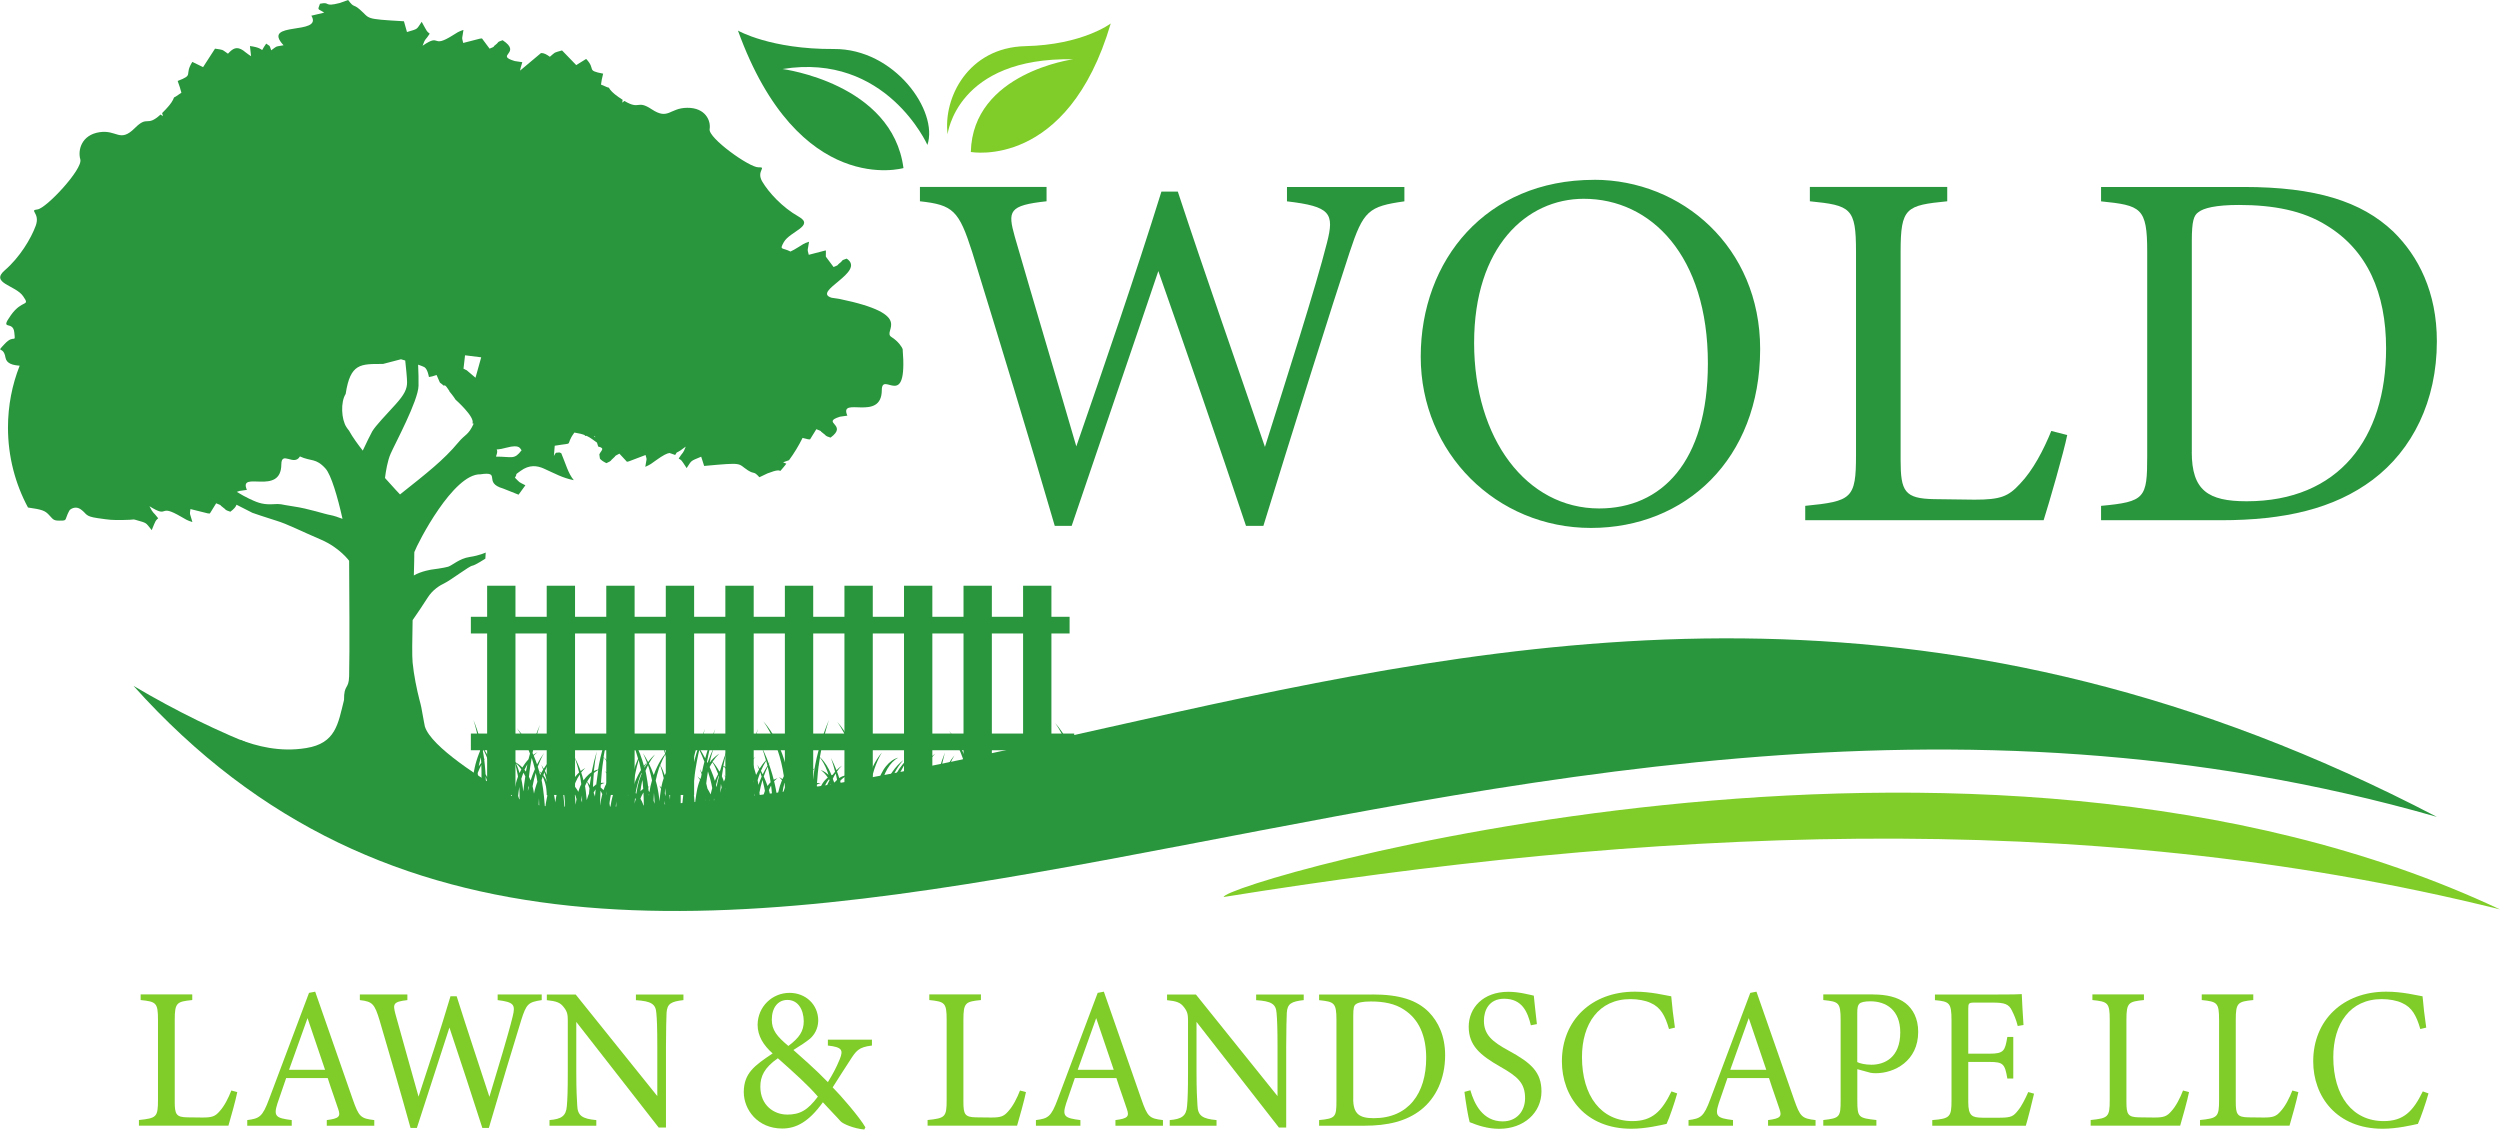 <?xml version="1.0" encoding="UTF-8"?>
<svg id="Layer_2" data-name="Layer 2" xmlns="http://www.w3.org/2000/svg" viewBox="0 0 420.93 190.18">
  <defs>
    <style>
      .cls-1, .cls-2 {
        fill: #80cd29;
      }

      .cls-2, .cls-3 {
        fill-rule: evenodd;
      }

      .cls-4, .cls-3 {
        fill: #29963d;
      }
    </style>
  </defs>
  <g id="Layer_1-2" data-name="Layer 1">
    <g>
      <path class="cls-3" d="M22.48,115.48c114.89,68.13,223.76-63.59,387.82,22.06C246.69,90.61,107.76,210.74,22.48,115.48"/>
      <path class="cls-2" d="M206.04,151.03c-.38-2.31,126.18-39.65,214.89,2.09-71.15-17.73-145.05-13.31-214.89-2.09"/>
      <path class="cls-3" d="M78.3,59.82h0l-.26,2.25c.09.06.23.12.28.15.05.02.23.11.27.13l1.47,1.25c.38-1.39.57-2.08.96-3.44l-2.73-.34ZM100.23,73.65l-.07-.25-.1.08.18.17ZM68.23,60.71c.12,1.12.31,2.93.31,3.66,0,1.1-.42,2.04-1.94,3.72-1.52,1.68-3.35,3.56-3.93,4.55-.29.51-.98,1.93-1.59,3.23-.7-.89-1.71-2.24-2.32-3.37h0c-.16-.2-.31-.39-.42-.57-.87-1.31-1.02-4.23-.14-5.6.79-5.19,2.51-5.05,6.28-5.05l3.03-.79.72.21ZM64.82,80.49c.14-1.14.43-2.9.94-4.07.78-1.78,4.66-8.95,4.71-11.47.02-.95-.01-2.27-.07-3.55.49.17.9.32,1.06.42.55.33.76,1.66.76,1.66.32-.04.74-.14,1.29-.34l.54,1.24.07.08c.2.14.4.3.58.47.2,0,.17-.33.99.94h-.05c.65.76,1.07,1.42,1.06,1.42,0,0,3.31,2.92,2.85,3.99.06.01.13.04.2.06h0c-.89,1.96-1.41,1.73-2.6,3.17-2.46,2.96-5.32,5.18-9.8,8.74,0,0-1.22-1.29-2.53-2.77ZM39.87,82.82c.72.43,1.55.91,2.07,1.14,1.04.47,2.06,1.04,3.87.94,1.81-.1,1.05,0,3.62.37,2.56.37,5.14,1.27,6.23,1.46.51.09,1.29.35,2.01.63-.81-3.66-1.92-7.44-2.87-8.48-1.63-1.8-2.4-1.15-4.3-2.03-.99,1.72-3.11-1.03-3.13,1.34-.03,5.4-7.28.91-5.8,4.29-.12.01-1.17.16-1.25.18-.17.05-.32.11-.45.16ZM69.47,104.42c.65-.94,1.92-2.8,2.52-3.77.84-1.34,2.04-2.08,2.93-2.5.89-.42,4.12-2.85,4.59-2.9.47-.05,2.21-1.19,2.21-1.19l.06-1.03s-.99.49-2.71.75c-1.73.26-2.94,1.43-3.62,1.64-.68.21-2.78.48-2.78.48,0,0-1.75.26-2.99.99.04-1.66.08-3.06.08-3.93.6-1.61,6.57-13.21,11.12-13.1,3.67-.55.33,1.4,3.85,2.4l2.58,1.03,1.15-1.58c-1.28-.67-.82-.35-1.76-1.28.61-.98-.33-.2.96-1.15,1.47-1.08,2.78-.89,3.9-.39,1.94.87,3.12,1.57,5.05,1.96-.97-1.18-1.31-2.65-2.11-4.54-.11-.05-.27-.13-.32-.13l-.55.05c-.07.01-.3.39-.37.54l.14-1.72c3.65-.61,1.53.2,3.31-2.22.76.12,1.32.26,1.77.44l-.02.12h.31c.71.33,1.14.72,1.74,1.13l.21.67c1.27.28.42.71.19,1.32l.1.71c.18.23.51.48,1.09.76,1.07-.49.49-.29,1.21-.89.57-.47-.16-.12.98-.71l1.27,1.37c.06-.02.25-.04.32-.07l2.81-1.07c.29.95.16.53-.04,1.99.88-.39,1.11-.59,1.72-1.04,1.34-.97,1.96-1.24,2.36-1.29l.95.33c.1-.17.19-.3.26-.41.33-.14.79-.43,1.52-1-.49,1.31-.47.85-1.19,2.01.57.33.48.38.79.77l.55.84c.9-1.34.54-1.12,2.45-1.92l.5,1.56c6.82-.63,5.54-.44,7.37.74,1.17.74.88.01,1.93,1.16l1.37-.65c1.72-.66,1.88-.5,2.17-.42.35-.39.68-.8,1-1.21-.14-.05-.32-.12-.55-.23l1-.36c.87-1.18,1.63-2.44,2.28-3.75l.94.23c.07.01.26.01.32.02l1.06-1.72c1.22.48.44.2,1.07.63.79.55.19.42,1.32.79,3.06-2.24-1.73-2.47,1.58-3.52.08-.02,1.13-.16,1.25-.18-1.48-3.38,5.77,1.11,5.8-4.29.02-3.4,4.39,3.74,3.51-6.92h0c-.08-.27-.7-1.29-1.9-2.04-1.64-1.03,4.27-3.72-8.78-6.41-.13-.02-1.19-.16-1.28-.19-3.44-1.04,5.88-4.34,2.54-6.59-1.1.37-.49.24-1.22.79-.58.43.16.15-.99.63l-1.28-1.72c-.07,0,.04-1.08-.05-1.08l-2.85.74c-.29-1.1-.17-.62.05-2.2-.89.28-1.12.48-1.75.88-.58.37-1.03.61-1.38.77-1.37-.72-1.91-.16-1.12-1.58,1.01-1.81,5.27-2.74,2.5-4.3-2.78-1.57-5.05-4.08-6.13-5.9-1.07-1.81.86-2.46-.63-2.4-1.49.06-8.48-4.93-8.23-6.42.24-1.49-.76-3.63-3.77-3.6-3.01.02-3.15,2.12-5.98.25-2.54-1.68-1.93.2-4.6-1.41-.1.09-.22.18-.35.29,0-.16.02-.32.06-.47-.22-.14-.47-.31-.74-.5-.88-.62-1.35-1.11-1.59-1.55-.22-.03-.38-.13-1.32-.52.1-.85.12-.73.36-1.84-2.96-.56-1.13-.67-2.86-2.48l-1.67,1.04-2.39-2.47c-1.48.43-1.01.2-2.05,1.07-.55-.4-1-.65-1.49-.63l-3.53,2.96c.02-.21.13-.6.38-1.42-.12-.02-1.18-.16-1.27-.19-3.45-1.03,1.32-1.27-2.04-3.51-1.09.37-.5.24-1.22.79-.58.43.17.16-.98.63l-1.28-1.72c-.07.02-.25.02-.32.03l-2.84.73c-.29-1.1-.16-.62.04-2.2-.89.3-1.12.49-1.74.88-3.79,2.4-1.91-.43-5.14,1.79.48-1.36.48-.87,1.2-2.03-.58-.45-.48-.49-.79-.98l-.56-1.02c-.92,1.34-.54,1.15-2.48,1.72l-.51-1.81c-6.89-.4-5.59-.4-7.44-1.99-1.18-1.02-.88-.16-1.96-1.59l-1.39.5c-2.84.74-1.47-.27-3.35.13-.43,1.21-.4.73.71,1.5l-2.16.51c2.05,3.38-8.57.83-4.68,4.98-1.57.27-1.06.13-2.08.85-.34-1.06-.24-.63-.84-1.13-1.36,1.87.31.8-2.74.41l.19,1.71c-.12-.06-.26-.17-.34-.22l-.65-.48c-.09-.07-.2-.17-.3-.24-1.14-.78-1.76-.38-2.6.52-1.16-.79-.66-.61-2.18-.85l-2.01,3.11-1.81-.88c-1.45,2.29.38,2.12-2.47,3.21.4,1.2.4,1.06.63,1.98-.88.58-1.02.72-1.24.79-.18.52-.57,1.14-1.35,1.96-.24.26-.46.49-.66.68.06.16.1.33.13.51-.14-.11-.27-.2-.39-.27-2.41,2.21-2.08.03-4.34,2.29-2.53,2.52-2.98.23-5.96.69-2.98.46-3.67,2.98-3.21,4.58.46,1.61-5.73,8.25-7.22,8.42-1.49.17.51.57-.29,2.75-.8,2.18-2.69,5.33-5.21,7.5-2.52,2.17,1.83,2.51,3.09,4.36,1.26,1.83-.11.45-2.06,3.2-1.95,2.75.35.8.57,2.87.23,2.06,0,.22-1.6,1.95-1.61,1.71-.23.22.11,2.28.18,1.08,1.26,1.31,2.4,1.4-1.27,3.21-1.97,6.73-1.97,10.42,0,4.89,1.23,9.48,3.37,13.46,2.44.33,2.88.58,3.45,1.16.73.73.73,1.05,1.78,1.05s1.05,0,1.26-.63c.21-.63.53-1.15.53-1.15,0,0,.84-.84,1.88-.11,1.05.74.63,1.16,2.83,1.47,2.2.31,2.2.33,4.29.31,2.1-.02,1.52-.18,2.1-.02,2.01.58,1.62.39,2.71,1.73l.42-1.02c.25-.48.15-.52.67-.98-.88-1.17-.79-.67-1.47-2.03,3.52,2.22,1.28-.61,5.38,1.8.67.39.93.58,1.85.87-.42-1.58-.48-1.1-.33-2.19l2.94.73c.07,0,.26,0,.33.02l1.06-1.72c1.22.48.44.2,1.07.63.79.55.19.41,1.32.79.64-.47.94-.86,1.04-1.18l2.67,1.36s2.41.84,4.13,1.36c1.73.52,4.19,1.78,7.38,3.14,3.19,1.36,4.78,3.58,4.78,3.58.02,4.31.11,15.16,0,19.44-.06,2.29-.88,1.28-.86,3.99-1.01,4.06-1.39,7.3-6.37,8.1-4.5.75-8.51-.39-11.11-1.39-3.98,1.67,17.06,5.31,13.32,7.74l44.73,5.21c-3.68-1.07-9.97-2.09-12.95-3.81-4.41-2.57-12.96-7.94-14.01-11.39-.05-.17-.29-1.58-.32-1.7-.23-1.29-.27-1.62-.61-2.87-.39-1.49-.94-4.13-1.13-6.18-.11-1.09-.07-3.95,0-7.15ZM87.83,75.8c-.3-.22-.2-1.05-2.53-.43-2.84.76-1.02-.43-1.8,1.51,2.79,0,3.07.58,4.33-1.08h0Z"/>
    </g>
    <g>
      <path class="cls-1" d="M39.95,183.89c-.19,1.05-1.17,4.59-1.49,5.64h-15.07v-.95c2.95-.31,3.21-.48,3.21-3.37v-13.5c0-2.89-.32-3.06-2.92-3.33v-.95h8.69v.95c-2.59.27-2.95.41-2.95,3.33v13.84c0,2.07.26,2.55,2.11,2.58.03,0,2.37.03,2.56.03,1.65,0,2.14-.2,2.88-1.05.81-.88,1.49-2.24,1.98-3.5l1,.27Z"/>
      <path class="cls-1" d="M55.02,189.54v-.95c2.11-.27,2.37-.61,1.91-1.9-.42-1.33-1.07-3.03-1.75-5.17h-7c-.52,1.53-1,2.86-1.46,4.25-.71,2.21-.26,2.48,2.4,2.82v.95h-7.49v-.95c2.04-.27,2.56-.51,3.69-3.57l6.71-17.85,1.04-.2c2.04,5.81,4.28,12.24,6.32,18.12,1.04,2.96,1.33,3.23,3.63,3.5v.95h-8ZM51.78,171.42c-1.04,2.92-2.14,6.02-3.11,8.7h6.06l-2.95-8.7Z"/>
      <path class="cls-1" d="M91.22,168.39c-2.27.34-2.59.61-3.47,3.4-1.07,3.4-3.66,12.04-5.44,18.12h-1.1c-1.69-5.3-3.86-11.87-5.54-16.9-1.88,5.85-3.79,11.66-5.48,16.9h-1.07c-1.62-5.85-3.47-12.21-5.22-18.15-.84-2.75-1.2-3.13-3.31-3.37v-.95h8v.95c-2.4.27-2.46.65-2.01,2.35,1.26,4.59,2.56,9.11,3.89,13.9,1.78-5.41,3.73-11.32,5.38-16.9h1.04c1.82,5.78,3.63,11.15,5.51,16.93,1.36-4.52,3.21-10.57,3.92-13.53.49-1.97.23-2.41-2.53-2.75v-.95h7.42v.95Z"/>
      <path class="cls-1" d="M115.08,168.39c-2.07.24-2.75.58-2.85,2.14-.03,1.09-.1,2.52-.1,5.68v13.63h-1.23l-13.87-17.78v8.5c0,3.06.1,4.59.16,5.58.06,1.73.88,2.24,3.21,2.45v.95h-7.88v-.95c2.01-.17,2.79-.68,2.92-2.35.1-1.09.16-2.62.16-5.71v-8.67c0-.95-.06-1.5-.65-2.24-.62-.85-1.3-1.05-2.88-1.22v-.95h4.86l13.74,17.1v-8.33c0-3.16-.06-4.62-.16-5.64-.1-1.53-.84-2.01-3.44-2.18v-.95h8v.95Z"/>
      <path class="cls-1" d="M146.81,176.04c-2.27.27-2.66.88-3.73,2.55-.84,1.29-1.72,2.65-2.88,4.49,1.39,1.39,4.57,5.07,5.51,6.73l-.19.37c-1.78-.17-3.6-.95-3.99-1.39-.39-.48-1.94-2.04-2.98-3.2-2.37,3.3-4.5,4.42-6.84,4.42-4.18,0-6.48-3.2-6.48-6.15.03-3.16,1.75-4.42,4.86-6.49-1.56-1.39-2.53-2.96-2.53-4.83.03-3.06,2.46-5.37,5.38-5.37,2.69,0,4.83,1.94,4.83,4.69-.03,1.39-.68,2.41-1.39,3.03-.62.51-1.59,1.16-2.79,1.9,1.07.95,3.73,3.26,5.8,5.41.75-1.22,1.39-2.35,2.01-3.88.62-1.56.36-2.01-2.01-2.28v-.99h7.42v.99ZM132.49,187.67c2.24,0,3.5-.75,5.22-3.03-1.69-1.97-3.95-3.98-6.74-6.46-2.3,1.6-2.95,3.06-2.95,4.79,0,3.2,2.37,4.69,4.47,4.69ZM132.58,168.36c-1.62,0-2.63,1.33-2.63,3.33,0,1.73.84,2.79,2.79,4.42,1.81-1.36,2.59-2.45,2.59-4.18-.03-1.97-.97-3.57-2.75-3.57Z"/>
      <path class="cls-1" d="M172.74,183.89c-.19,1.05-1.17,4.59-1.49,5.64h-15.07v-.95c2.95-.31,3.21-.48,3.21-3.37v-13.5c0-2.89-.32-3.06-2.92-3.33v-.95h8.69v.95c-2.59.27-2.95.41-2.95,3.33v13.84c0,2.07.26,2.55,2.11,2.58.03,0,2.37.03,2.56.03,1.65,0,2.14-.2,2.88-1.05.81-.88,1.49-2.24,1.98-3.5l1,.27Z"/>
      <path class="cls-1" d="M187.81,189.54v-.95c2.11-.27,2.37-.61,1.91-1.9-.42-1.33-1.07-3.03-1.75-5.17h-7c-.52,1.53-1,2.86-1.46,4.25-.71,2.21-.26,2.48,2.4,2.82v.95h-7.49v-.95c2.04-.27,2.56-.51,3.69-3.57l6.71-17.85,1.04-.2c2.04,5.81,4.28,12.24,6.32,18.12,1.04,2.96,1.33,3.23,3.63,3.5v.95h-8.01ZM184.57,171.42c-1.04,2.92-2.14,6.02-3.11,8.7h6.06l-2.95-8.7Z"/>
      <path class="cls-1" d="M219.51,168.39c-2.07.24-2.75.58-2.85,2.14-.03,1.09-.1,2.52-.1,5.68v13.63h-1.23l-13.87-17.78v8.5c0,3.06.1,4.59.16,5.58.06,1.73.87,2.24,3.21,2.45v.95h-7.88v-.95c2.01-.17,2.79-.68,2.92-2.35.1-1.09.16-2.62.16-5.71v-8.67c0-.95-.07-1.5-.65-2.24-.62-.85-1.3-1.05-2.88-1.22v-.95h4.86l13.74,17.1v-8.33c0-3.16-.07-4.62-.16-5.64-.1-1.53-.84-2.01-3.44-2.18v-.95h8.01v.95Z"/>
      <path class="cls-1" d="M231.11,167.44c4.57,0,7.45.95,9.46,2.96,1.59,1.63,2.75,4.01,2.75,7.27,0,3.98-1.56,7.21-4.05,9.18-2.46,1.94-5.61,2.69-9.59,2.69h-7.58v-.95c2.79-.27,2.92-.51,2.92-3.3v-13.56c0-2.92-.39-3.06-2.92-3.33v-.95h9.01ZM227.84,185.01c0,2.55,1.04,3.26,3.47,3.26,5.83,0,8.82-4.18,8.82-10.13,0-3.71-1.2-6.53-3.76-8.16-1.49-.99-3.37-1.36-5.54-1.36-1.46,0-2.24.2-2.56.48-.29.2-.42.58-.42,1.9v14.01Z"/>
      <path class="cls-1" d="M257.75,172.61c-.55-2.24-1.46-4.45-4.5-4.45-2.53,0-3.4,1.94-3.4,3.71,0,2.35,1.43,3.54,4.12,5,3.89,2.11,5.57,3.67,5.57,6.9,0,3.57-2.95,6.29-7.13,6.29-1.94,0-3.63-.58-4.96-1.12-.26-.95-.65-3.26-.88-5.1l1-.27c.65,2.28,2.07,5.24,5.45,5.24,2.33,0,3.76-1.7,3.76-3.91,0-2.62-1.33-3.67-4.18-5.3-3.4-1.94-5.31-3.57-5.31-6.73s2.4-5.88,6.68-5.88c1.82,0,3.6.51,4.28.65.13,1.22.26,2.58.52,4.79l-1.01.2Z"/>
      <path class="cls-1" d="M282.39,184.1c-.45,1.63-1.3,4.08-1.78,5.13-.94.2-3.47.82-5.93.82-7.75,0-11.7-5.41-11.7-11.35,0-6.94,5.02-11.73,12.28-11.73,2.79,0,5.06.61,6.13.78.13,1.53.36,3.57.62,5.27l-1,.24c-.65-2.28-1.43-3.67-3.08-4.39-.84-.41-2.17-.65-3.4-.65-5.35,0-8.17,4.15-8.17,9.76,0,6.56,3.24,10.78,8.49,10.78,3.31,0,4.93-1.6,6.58-5l.97.34Z"/>
      <path class="cls-1" d="M297.69,189.54v-.95c2.11-.27,2.37-.61,1.91-1.9-.42-1.33-1.07-3.03-1.75-5.17h-7c-.52,1.53-1,2.86-1.46,4.25-.71,2.21-.26,2.48,2.4,2.82v.95h-7.49v-.95c2.04-.27,2.56-.51,3.69-3.57l6.71-17.85,1.04-.2c2.04,5.81,4.28,12.24,6.32,18.12,1.04,2.96,1.33,3.23,3.63,3.5v.95h-8.01ZM294.44,171.42c-1.04,2.92-2.14,6.02-3.11,8.7h6.06l-2.95-8.7Z"/>
      <path class="cls-1" d="M315.35,167.44c2.3,0,4.15.44,5.48,1.46,1.26.99,2.14,2.58,2.14,4.83,0,4.96-4.05,6.97-7.13,6.97-.36,0-.68-.03-.88-.07l-2.24-.61v5.3c0,2.86.23,2.92,3.21,3.26v.95h-8.94v-.95c2.79-.31,2.92-.51,2.92-3.33v-13.5c0-3.03-.36-3.09-2.92-3.37v-.95h8.36ZM312.72,178.83c.39.2,1.26.44,2.37.44,2.17,0,4.86-1.16,4.86-5.44,0-3.74-2.33-5.24-5.06-5.24-.94,0-1.62.17-1.82.41-.26.24-.36.65-.36,1.56v8.26Z"/>
      <path class="cls-1" d="M342.48,184.13c-.19.88-1.07,4.39-1.39,5.41h-15.75v-.95c3.01-.24,3.24-.54,3.24-3.33v-13.43c0-3.03-.36-3.2-2.79-3.43v-.95h9.92c3.05,0,4.31-.03,4.7-.07.03.85.16,3.4.29,5.2l-.97.17c-.29-1.16-.62-1.87-.97-2.58-.52-1.12-1.26-1.36-3.21-1.36h-3.08c-1,0-1.07.1-1.07,1.09v7.51h3.6c2.43,0,2.59-.51,2.98-2.82h1v7h-1c-.42-2.45-.68-2.79-3.01-2.79h-3.57v6.77c0,2.38.71,2.58,2.33,2.62h3.01c1.98,0,2.3-.31,3.01-1.19.62-.71,1.3-2.11,1.75-3.13l.97.27Z"/>
      <path class="cls-1" d="M368.57,183.89c-.19,1.05-1.17,4.59-1.49,5.64h-15.07v-.95c2.95-.31,3.21-.48,3.21-3.37v-13.5c0-2.89-.32-3.06-2.92-3.33v-.95h8.68v.95c-2.59.27-2.95.41-2.95,3.33v13.84c0,2.07.26,2.55,2.11,2.58.03,0,2.37.03,2.56.03,1.65,0,2.14-.2,2.88-1.05.81-.88,1.49-2.24,1.98-3.5l1,.27Z"/>
      <path class="cls-1" d="M386.98,183.89c-.19,1.05-1.17,4.59-1.49,5.64h-15.07v-.95c2.95-.31,3.21-.48,3.21-3.37v-13.5c0-2.89-.32-3.06-2.92-3.33v-.95h8.68v.95c-2.59.27-2.95.41-2.95,3.33v13.84c0,2.07.26,2.55,2.11,2.58.03,0,2.37.03,2.56.03,1.65,0,2.14-.2,2.88-1.05.81-.88,1.49-2.24,1.98-3.5l1,.27Z"/>
      <path class="cls-1" d="M408.89,184.1c-.45,1.63-1.3,4.08-1.78,5.13-.94.2-3.47.82-5.93.82-7.75,0-11.7-5.41-11.7-11.35,0-6.94,5.02-11.73,12.28-11.73,2.79,0,5.06.61,6.13.78.13,1.53.36,3.57.62,5.27l-1,.24c-.65-2.28-1.43-3.67-3.08-4.39-.84-.41-2.17-.65-3.4-.65-5.35,0-8.17,4.15-8.17,9.76,0,6.56,3.24,10.78,8.49,10.78,3.31,0,4.93-1.6,6.58-5l.97.34Z"/>
    </g>
    <g>
      <path class="cls-4" d="M236.46,33.9c-6.04.86-6.91,1.55-9.24,8.63-2.85,8.63-9.75,30.56-14.5,46.01h-2.93c-4.49-13.47-10.27-30.13-14.76-42.9-5.01,14.85-10.1,29.61-14.59,42.9h-2.85c-4.32-14.85-9.24-30.99-13.9-46.1-2.24-6.99-3.19-7.94-8.8-8.55v-2.42h21.32v2.42c-6.39.69-6.56,1.64-5.35,5.96,3.37,11.65,6.82,23.13,10.36,35.31,4.75-13.73,9.93-28.75,14.33-42.9h2.76c4.83,14.67,9.67,28.31,14.67,42.99,3.62-11.48,8.55-26.85,10.44-34.36,1.29-5.01.6-6.13-6.73-6.99v-2.42h19.77v2.42Z"/>
      <path class="cls-4" d="M268.39,30.27c14.76,0,27.97,11.31,27.97,28.49,0,18.56-12.6,30.13-28.49,30.13s-28.66-12.6-28.66-28.83,10.96-29.78,29.18-29.78ZM266.67,33.47c-9.67,0-18.47,8.11-18.47,24.26s8.81,27.88,21.06,27.88c10.44,0,18.3-7.77,18.3-24.43,0-18.13-9.58-27.71-20.89-27.71Z"/>
      <path class="cls-4" d="M348.06,73.26c-.52,2.68-3.11,11.65-3.97,14.33h-40.14v-2.42c7.86-.78,8.55-1.21,8.55-8.55v-34.27c0-7.34-.86-7.77-7.77-8.46v-2.42h23.13v2.42c-6.91.69-7.85,1.04-7.85,8.46v35.13c0,5.27.69,6.47,5.61,6.56.09,0,6.3.09,6.82.09,4.4,0,5.7-.52,7.68-2.68,2.16-2.24,3.97-5.7,5.26-8.89l2.68.69Z"/>
      <path class="cls-4" d="M377.75,31.48c12.17,0,19.85,2.42,25.21,7.51,4.23,4.14,7.34,10.19,7.34,18.47,0,10.1-4.14,18.3-10.79,23.31-6.56,4.92-14.93,6.82-25.55,6.82h-20.2v-2.42c7.42-.69,7.77-1.29,7.77-8.37v-34.44c0-7.42-1.04-7.77-7.77-8.46v-2.42h24ZM369.03,76.11c0,6.47,2.76,8.29,9.24,8.29,15.54,0,23.48-10.62,23.48-25.72,0-9.41-3.19-16.57-10.01-20.72-3.97-2.5-8.98-3.45-14.76-3.45-3.88,0-5.96.52-6.82,1.21-.78.52-1.12,1.47-1.12,4.83v35.56Z"/>
    </g>
    <g>
      <path class="cls-4" d="M199.22,129.17c.11.28.22.57.32.87v-.33c-.1-.18-.21-.36-.32-.53Z"/>
      <path class="cls-4" d="M199.14,133.06c-.02.07-.03.15-.05.22l-.04.22c-.02.08-.03.16-.04.24-.01-.12-.03-.24-.04-.36-.04-.35-.09-.7-.15-1.05-.06-.35-.12-.69-.2-1.03-.02-.09-.04-.17-.06-.25-.02-.08-.04-.17-.06-.25-.02-.08-.05-.17-.07-.25l-.07-.24c-.1-.32-.21-.62-.33-.92-.19-.48-.4-.94-.62-1.37.08-.13.15-.26.23-.39-.09.11-.18.22-.26.33-.02-.04-.05-.09-.07-.13.03-.18.07-.36.11-.54.37-.76.77-1.48,1.21-2.14-.35.4-.68.84-1,1.31,0-.03.01-.05.02-.08-.02.04-.03.08-.05.12-.19.28-.38.57-.56.87-.53-.87-1.12-1.6-1.77-2.15.6.71,1.12,1.56,1.56,2.52-.05.09-.1.19-.16.28-.09.17-.18.33-.26.5-.08.05-.15.11-.22.17-.33-.78-.69-1.51-1.1-2.17-.04-.07-.09-.14-.13-.21l-.14-.2c-.09-.13-.18-.26-.28-.38-.1-.13-.2-.26-.31-.39.37-.77.78-1.49,1.24-2.13-.51.55-.98,1.19-1.42,1.91-.03-.03-.06-.07-.09-.1-.39-.45-.8-.85-1.22-1.21.39.44.77.91,1.12,1.43.02.03.04.06.06.09-.17.3-.34.61-.5.94-.06.13-.13.26-.19.4-.49-.56-1.01-1-1.56-1.31.52.43,1,.98,1.42,1.62-.27.63-.51,1.3-.72,2.01-.06.07-.11.15-.17.22-.17.23-.33.48-.48.74-.03-.08-.06-.16-.09-.24.02.09.05.19.07.28-.38.66-.72,1.4-.99,2.21-.03.07-.05.15-.07.23-.02.08-.04.16-.07.23-.04.16-.08.31-.12.47-.07.32-.13.64-.18.96-.07.43-.13.87-.18,1.31l-.03-.32-.04-.37-.05-.36c-.01-.08-.02-.15-.04-.23,0-.03.01-.07.02-.1.11-.58.23-1.15.37-1.71.28-1.13.61-2.22.99-3.27-.48.93-.91,1.94-1.29,3.01-.11.31-.22.62-.32.93-.03-.13-.06-.26-.09-.38-.06-.25-.13-.49-.2-.72,0,0,0-.01,0-.02l.04-.26.04-.26c.03-.17.06-.34.09-.51.13-.68.27-1.36.44-2.03.01-.06.03-.12.05-.18.24-.31.5-.6.77-.85-.23.14-.46.31-.68.5.3-1.14.66-2.25,1.07-3.31-.56,1.11-1.07,2.31-1.51,3.59-.02.07-.05.13-.07.2-.27.28-.52.59-.77.93-.47.65-.89,1.43-1.24,2.3.2-.62.44-1.21.71-1.76.46-.91,1-1.72,1.61-2.39-.66.49-1.29,1.16-1.85,1.97-.46.66-.87,1.44-1.21,2.32-.07-.1-.13-.19-.2-.28.15-.42.34-.83.54-1.2-.25.29-.48.63-.69,1.01-.1-.12-.21-.24-.32-.34.03-.2.07-.41.1-.61.49-.81,1.11-1.43,1.78-1.8-.56.15-1.11.48-1.62.97.04-.18.08-.35.12-.53.07-.1.13-.21.2-.31-.06.06-.12.12-.17.18.2-.86.44-1.71.72-2.52-.45.93-.86,1.95-1.2,3.03,0,.03-.02.06-.03.09-.32.41-.62.86-.89,1.36-.27.48-.52,1.01-.73,1.57-.02-.03-.04-.05-.07-.08-.02-.03-.05-.05-.07-.08.05-.38.12-.76.2-1.12.23-1.02.58-1.99,1.02-2.83-.52.7-.98,1.57-1.33,2.57-.18.5-.32,1.03-.44,1.59-.03.13-.05.26-.08.4-.01-.05-.02-.11-.03-.16l-.05-.22-.05-.22-.11-.41c-.03-.11-.06-.22-.09-.32.14-.68.31-1.34.52-1.98.34-1.01.77-1.96,1.27-2.79-.58.68-1.1,1.51-1.56,2.46-.2.42-.39.87-.55,1.34-.13-.35-.26-.7-.4-1.03-.16-.39-.34-.76-.52-1.12.11-.13.23-.26.35-.37-.11.08-.23.16-.34.25.31-1.22.69-2.4,1.13-3.53-.51,1-.96,2.07-1.37,3.2-.2-.37-.42-.73-.64-1.06.2.42.38.85.55,1.3-.02.05-.03.09-.05.14-.05.13-.09.27-.14.41-.06.06-.12.12-.18.19-.24-.88-.52-1.73-.84-2.53.08-.26.17-.53.26-.78-.1.21-.21.43-.31.66-.21-.52-.44-1.02-.68-1.5-.66-1.3-1.42-2.44-2.25-3.38.76,1.09,1.43,2.34,1.98,3.72.24.6.46,1.21.65,1.85-.22.54-.42,1.1-.61,1.68-.17.54-.33,1.1-.47,1.67-.01.05-.02.09-.03.14-.37.05-.73.18-1.09.4-.16-.51-.34-1-.54-1.46.14.52.25,1.05.34,1.59-.03.02-.06.05-.09.07-.14.11-.28.24-.42.38-.03.04-.07.07-.1.11-.03.04-.07.08-.1.12l-.05.06-.02.03s-.05-.09-.08-.13c0-.03-.02-.06-.03-.09l-.07-.21-.07-.21c-.19-.55-.41-1.06-.65-1.53-.24-.47-.51-.89-.8-1.26-.24-.31-.49-.58-.75-.82.11-.65.23-1.3.37-1.93.32-1.49.7-2.94,1.16-4.34-.55,1.3-1.04,2.68-1.46,4.12-.21.72-.41,1.46-.59,2.21-.09.37-.17.76-.24,1.15-.03.18-.07.36-.1.54-.28.04-.55.13-.82.26.16-.6.34-1.18.53-1.75-.29.6-.56,1.24-.81,1.9-.17.1-.34.22-.51.35-.15-.31-.3-.62-.45-.92.12.33.23.67.34,1.02-.02.01-.03.03-.05.04-.29.26-.57.58-.83.95-.02-.02-.04-.04-.05-.06.01.03.03.06.04.08,0,0,0,.01-.01.02-.1.14-.19.29-.28.45-.09.11-.17.23-.26.36-.06-.09-.12-.17-.18-.26.29-.43.62-.8.97-1.12-.4.2-.79.49-1.16.86-.03-.04-.07-.08-.1-.12.02.05.05.1.07.15-.16.16-.31.33-.46.51-.08.09-.15.19-.22.29-.05-.06-.11-.12-.16-.18-.11-.12-.23-.23-.34-.34,0-.01,0-.02.01-.03.15-.45.33-.87.53-1.28.2-.4.41-.79.65-1.14-.27.27-.53.58-.77.93-.24.34-.47.73-.69,1.14-.02.03-.03.07-.05.1-.29-.23-.59-.42-.9-.56.27.24.53.52.77.83-.14.31-.28.63-.4.96l-.06.18c-.02.06-.04.12-.06.18l-.06.19-.05.19c-.04.15-.08.3-.11.46l-.05-.39-.03-.24c-.01-.08-.02-.16-.04-.24l-.04-.24c-.01-.08-.03-.15-.05-.23-.03-.15-.06-.3-.09-.45-.01-.05-.02-.09-.03-.14.09-.36.2-.72.31-1.07-.13.25-.26.52-.38.79-.02-.09-.04-.18-.07-.27.06-.04.11-.08.17-.12-.06.01-.12.03-.19.05-.08-.33-.17-.65-.26-.97-.16-.56-.34-1.11-.52-1.64-.38-1.07-.81-2.06-1.28-2.99.38,1.04.71,2.13.97,3.25.13.56.25,1.13.35,1.7.05.31.1.62.15.94-.24.16-.47.36-.69.62-.07.08-.13.16-.19.24-.03-.08-.05-.16-.08-.24-.15-.43-.32-.85-.49-1.24-.18-.41-.37-.8-.57-1.17.32-.73.69-1.41,1.1-2.02-.46.46-.9,1.02-1.3,1.66-.13-.23-.26-.45-.4-.66.11.26.21.53.31.8-.07.11-.13.22-.19.33-.18.32-.34.65-.5,1-.04-.16-.08-.32-.12-.48-.04-.16-.09-.32-.13-.49.03-.05.05-.11.08-.16-.03.04-.06.08-.09.13-.24-.85-.53-1.67-.85-2.44.27-.31.56-.59.86-.84-.32.17-.63.38-.94.64,0,0,0,0,0,0,.06-.29.11-.58.18-.87.32-1.49.7-2.94,1.16-4.34-.55,1.3-1.04,2.68-1.46,4.12-.05.16-.09.33-.14.49-.09-.2-.19-.4-.29-.6-.66-1.3-1.42-2.44-2.25-3.38.76,1.09,1.43,2.34,1.98,3.72.13.31.25.63.36.96-.04.15-.08.31-.12.47-.2.22-.4.46-.59.72-.03.04-.06.09-.1.13-.18-.16-.36-.31-.55-.44.17.17.33.35.48.54-.1.14-.19.29-.28.44-.18-.19-.37-.36-.56-.5-.17-.13-.35-.25-.53-.35.24-.57.52-1.1.82-1.6-.37.44-.72.94-1.04,1.49-.07-.03-.15-.06-.22-.08.06.04.13.09.19.13-.17.29-.33.6-.48.92-.28.58-.52,1.21-.74,1.87-.03-.03-.06-.07-.1-.1-.04-.1-.08-.2-.12-.3.05-.37.11-.73.17-1.1.19-1.13.44-2.23.73-3.31-.39.98-.74,2.02-1.05,3.1-.06.21-.12.42-.17.63-.02-.04-.04-.08-.07-.12-.44-.81-.94-1.49-1.49-2,.35-.53.74-1,1.16-1.4-.37.23-.72.52-1.06.86.14-.52.3-1.03.47-1.53-.29.6-.56,1.22-.81,1.88-.14.15-.27.32-.4.49-.04-.08-.08-.17-.13-.25-.54-1.06-1.13-2.03-1.76-2.9.25-.86.53-1.69.84-2.5-.56,1.11-1.07,2.31-1.51,3.59-.16.46-.31.93-.45,1.42-.44.41-.85.9-1.24,1.46-.34.49-.65,1.05-.93,1.66-.08-.07-.16-.14-.24-.21.08-.17.15-.34.23-.5.46-.91,1-1.72,1.61-2.39-.66.49-1.29,1.16-1.85,1.97-.39.56-.74,1.21-1.05,1.93-.2-.17-.4-.32-.61-.44.05-.19.11-.38.17-.57.17-.51.39-.98.64-1.41.5-.85,1.13-1.51,1.83-1.89-.73.19-1.44.68-2.06,1.45-.31.38-.59.84-.84,1.35-.12.26-.23.55-.33.84-.1.29-.18.6-.25.91,0,.04-.02.08-.03.13-.08-.09-.16-.18-.25-.26.07.13.14.27.2.4,0,0,0,.01,0,.02-.11.53-.19,1.08-.25,1.63-.03.3-.06.6-.08.9-.02-.18-.04-.35-.06-.53-.08-.59-.17-1.18-.29-1.77l-.05-.22-.05-.22-.11-.41c-.03-.11-.06-.22-.09-.32.14-.68.31-1.34.52-1.98.34-1.01.77-1.96,1.27-2.79-.58.68-1.1,1.51-1.56,2.46-.2.42-.39.87-.55,1.34-.13-.35-.26-.7-.4-1.03-.41-.97-.88-1.86-1.39-2.63.43.91.8,1.9,1.1,2.93.15.52.28,1.05.39,1.58,0,.02,0,.04.01.06-.09.31-.17.62-.25.94-.12.55-.2,1.09-.26,1.64-.04-.47-.09-.95-.14-1.42.06-.04.12-.08.18-.11-.06,0-.13.01-.19.02,0-.05-.01-.11-.02-.16.13-.46.28-.91.45-1.34-.18.28-.34.59-.5.91,0-.03,0-.07-.01-.1-.05-.38-.11-.75-.18-1.12.18-.11.36-.21.54-.29-.19.02-.38.06-.57.12l-.06-.3c-.02-.1-.05-.21-.07-.31-.05-.2-.1-.4-.15-.6-.25-.96-.56-1.88-.9-2.74.08-.26.17-.53.26-.78-.1.21-.21.43-.31.66-.21-.52-.44-1.02-.68-1.5-.66-1.3-1.42-2.44-2.25-3.38.76,1.09,1.43,2.34,1.98,3.72.24.6.46,1.21.65,1.85-.22.54-.42,1.1-.61,1.68-.17.54-.33,1.1-.47,1.67,0,.02-.01.05-.02.07-.41.05-.82.2-1.21.47-.01-.05-.03-.09-.04-.14-.04-.12-.08-.24-.11-.36-.04-.11-.08-.23-.12-.34-.03-.09-.07-.18-.1-.27.26-.37.54-.7.84-.99-.32.21-.63.47-.92.77-.28-.72-.6-1.4-.93-2.04.26.74.5,1.51.69,2.3-.14.16-.28.34-.41.52-.06.02-.13.05-.19.07-.14-.35-.29-.69-.46-1.01-.24-.47-.51-.89-.8-1.26-.22-.29-.46-.55-.7-.78.11-.64.23-1.28.36-1.91.32-1.49.7-2.94,1.16-4.34-.55,1.3-1.04,2.68-1.46,4.12-.21.72-.41,1.46-.59,2.21-.09.37-.17.76-.24,1.15-.05.24-.09.49-.13.73-.29.04-.59.14-.88.27-.19.09-.38.21-.57.34-.28-.62-.59-1.18-.92-1.67-.6-.88-1.27-1.59-1.98-2.1.66.67,1.25,1.53,1.75,2.5.09.19.18.38.27.57-.34.18-.66.43-.98.73-.22-.31-.45-.6-.68-.85.22-.37.45-.7.71-1.01-.31.25-.6.54-.88.89-.15.19-.3.39-.44.6-.04-.17-.08-.34-.13-.5-.42-1.59-.97-3.07-1.63-4.37-.66-1.3-1.42-2.44-2.25-3.38.76,1.09,1.43,2.34,1.98,3.72.55,1.37.99,2.87,1.28,4.43.04.19.07.39.1.59l.05.29.03.2c-.08.16-.15.32-.23.49-.19-.13-.38-.24-.58-.33.17.16.34.32.5.51-.25.6-.46,1.26-.61,1.96l-.02.11s-.01.07-.02.11c-.01.08-.03.15-.04.23-.03.15-.05.3-.07.45-.02.13-.03.26-.05.39-.02-.19-.04-.37-.06-.56l-.06-.47-.03-.24c-.01-.08-.02-.16-.04-.24l-.04-.24c-.01-.08-.03-.15-.05-.23-.03-.15-.06-.3-.09-.45-.05-.22-.1-.43-.15-.64.18-.2.38-.37.59-.5-.22.05-.44.13-.65.25-.07-.28-.15-.57-.23-.84-.16-.56-.34-1.11-.52-1.64-.02-.07-.05-.13-.07-.19.06-.11.11-.21.17-.32-.06.09-.13.17-.19.26-.09-.25-.19-.5-.28-.74.01-.02.03-.04.04-.06-.01.01-.03.03-.04.04-.28-.69-.58-1.36-.9-1.99.26.71.5,1.44.7,2.2-.37.41-.73.88-1.06,1.41-.13-.23-.26-.45-.4-.66.11.26.21.53.31.8-.07.11-.13.22-.19.33-.11.19-.21.39-.31.59-.01-.05-.02-.09-.04-.14-.2-.78-.44-1.53-.71-2.25.21-.22.43-.43.65-.61-.24.13-.48.28-.71.46-.04-.11-.09-.22-.13-.33.04-.19.08-.38.12-.57.32-1.49.7-2.94,1.16-4.34-.55,1.3-1.04,2.68-1.46,4.12-.02.07-.04.13-.06.2-.16-.36-.32-.71-.49-1.04-.24-.47-.48-.91-.74-1.33.15-.52.3-1.03.47-1.54-.19.46-.38.92-.56,1.4-.44-.7-.91-1.34-1.41-1.9.47.67.91,1.41,1.3,2.2-.29.78-.55,1.59-.8,2.42-.13.44-.25.88-.37,1.33-.25-.17-.51-.3-.77-.39.25.16.49.37.72.61-.02.06-.03.13-.05.19-.15.18-.3.37-.45.58-.04.06-.08.11-.12.17-.15-.15-.3-.28-.46-.4-.2-.15-.4-.28-.6-.38.17-.89.37-1.78.61-2.64-.32.8-.62,1.64-.88,2.52-.04-.01-.07-.03-.11-.04.03.02.07.04.1.07-.06.18-.11.37-.16.55-.03.09-.05.19-.08.28-.05.08-.1.16-.15.24,0,0,0-.01-.01-.02-.34-.64-.73-1.19-1.14-1.65.34-.51.72-.96,1.13-1.35-.46.29-.91.67-1.33,1.14-.06-.06-.12-.12-.18-.18.18-.69.38-1.37.61-2.03-.4.82-.76,1.7-1.08,2.64-.03-.06-.06-.12-.09-.18.08-.41.16-.82.24-1.23.32-1.49.7-2.94,1.16-4.34-.55,1.3-1.04,2.68-1.46,4.12-.08.28-.16.56-.24.85-.3-.58-.62-1.13-.96-1.66.27-1.13.58-2.24.93-3.31-.41.96-.78,1.97-1.12,3.01-.06-.09-.12-.19-.19-.28.19-.58.38-1.14.6-1.7-.25.49-.49,1-.71,1.53-.08-.11-.15-.22-.23-.32.07.13.14.25.21.38-.27.64-.53,1.31-.77,2-.07.22-.15.43-.22.65-.17.17-.34.34-.51.53-.17-.55-.35-1.08-.54-1.6.03-.17.06-.33.09-.5-.04.14-.08.27-.12.41-.15-.39-.31-.78-.47-1.15.14.46.28.92.4,1.39-.24.84-.45,1.71-.63,2.6-.08.37-.15.75-.22,1.12-.04.09-.08.17-.12.26-.14-.12-.27-.24-.41-.35.12.16.24.32.35.48-.16.37-.31.75-.44,1.16-.04.11-.07.22-.1.33-.02-.03-.04-.07-.06-.1,0-.03,0-.06,0-.08-.11-1.01-.28-1.98-.5-2.92.02-.04.05-.08.07-.12.5-.85,1.13-1.51,1.83-1.89-.72.19-1.44.68-2.05,1.44-.03-.12-.06-.23-.1-.35-.19-.65-.4-1.27-.63-1.86.02-.03.04-.07.06-.1-.02.03-.05.06-.07.08-.2-.5-.41-.97-.64-1.42.19.51.36,1.04.52,1.58-.5.63-.96,1.38-1.36,2.23-.2.42-.39.87-.55,1.34-.13-.35-.26-.7-.4-1.03-.13-.32-.27-.62-.42-.92.31-.56.66-1.07,1.03-1.51-.41.35-.8.77-1.16,1.27-.27-.52-.55-1.02-.86-1.47.23.49.45,1.01.64,1.54-.17.18-.33.36-.49.57-.18-.66-.39-1.3-.62-1.91.02-.07.04-.13.07-.2-.03.05-.05.11-.08.17-.27-.73-.58-1.43-.91-2.08-.66-1.3-1.42-2.44-2.25-3.38.76,1.09,1.43,2.34,1.98,3.72.32.79.6,1.62.83,2.48-.29.67-.55,1.38-.79,2.12-.07.21-.13.43-.2.65-.48,0-.97.14-1.44.45-.16-.49-.34-.97-.53-1.43,0,0,0-.01,0-.02.11-.19.23-.37.35-.54-.13.13-.27.28-.4.43-.4-.92-.85-1.76-1.34-2.5.3.63.57,1.3.8,1.99-.14-.32-.29-.63-.45-.92.23.62.43,1.26.58,1.93-.14.18-.27.38-.4.58-.13-.33-.28-.65-.44-.95-.24-.47-.51-.89-.8-1.26-.24-.31-.49-.58-.75-.82.11-.65.23-1.3.37-1.93.32-1.49.7-2.94,1.16-4.34-.55,1.3-1.04,2.68-1.46,4.12-.21.72-.41,1.46-.59,2.21-.09.37-.17.76-.24,1.15-.06.3-.11.6-.16.9-.23.05-.46.13-.69.24,0,0-.02,0-.03.01.12-1.12.28-2.22.5-3.31-.33,1.08-.61,2.21-.84,3.38,0,.05-.02.09-.03.14-.18.12-.36.25-.53.41-.29.27-.58.59-.84.96-.11-.44-.23-.87-.37-1.28,0-.02-.01-.04-.02-.05.22-.28.45-.53.7-.75-.27.13-.53.31-.78.51-.31-.87-.67-1.67-1.07-2.39.33.83.59,1.71.8,2.63-.2.19-.4.41-.59.64-.16.2-.31.41-.45.64-.04-.23-.08-.46-.12-.69l-.06-.32c-.02-.1-.05-.21-.07-.31-.05-.2-.1-.4-.15-.6-.42-1.59-.97-3.07-1.63-4.37-.66-1.3-1.42-2.44-2.25-3.38.76,1.09,1.43,2.34,1.98,3.72.44,1.08.8,2.25,1.08,3.45-.32.73-.62,1.5-.87,2.32-.01,0-.03,0-.04.01-.07-.29-.15-.57-.23-.85-.16-.56-.34-1.11-.52-1.64-.38-1.07-.81-2.06-1.28-2.99.38,1.04.71,2.13.97,3.25.13.56.25,1.13.35,1.7.05.27.09.54.13.81-.23.15-.46.36-.68.61-.08.09-.15.18-.22.29-.02-.05-.03-.1-.05-.15-.15-.43-.32-.85-.49-1.24-.18-.41-.37-.8-.57-1.17.32-.73.69-1.41,1.1-2.02-.46.46-.9,1.02-1.3,1.66-.13-.23-.26-.45-.4-.66.11.26.21.53.31.8-.07.11-.13.22-.19.33-.04.08-.08.16-.13.23-.11-.13-.23-.25-.35-.36.1.15.2.31.29.47-.04.08-.08.16-.12.25-.01-.05-.02-.09-.04-.14-.11-.43-.24-.86-.37-1.27.31-.82.66-1.6,1.07-2.32-.43.58-.83,1.23-1.19,1.94-.17-.51-.36-1-.56-1.47.21-.22.42-.42.65-.6-.24.13-.48.28-.71.46-.04-.1-.09-.21-.14-.31.03-.13.05-.26.08-.39.32-1.49.7-2.94,1.16-4.34-.55,1.3-1.04,2.68-1.46,4.12,0,.03-.02.06-.02.09-.04-.09-.09-.17-.13-.26-.66-1.3-1.42-2.44-2.25-3.38.76,1.09,1.43,2.34,1.98,3.72.07.18.14.36.21.55-.09.31-.17.63-.25.94-.2.22-.4.46-.59.72-.15.21-.3.44-.45.67-.18-.19-.37-.36-.56-.5-.2-.15-.41-.28-.61-.39-.13-.29-.26-.56-.4-.82.09.25.18.5.26.76-.07-.03-.15-.06-.22-.09.08.06.17.12.25.18.21.69.38,1.4.51,2.13.02.09.03.18.04.27-.13.35-.24.71-.34,1.08-.08.29-.15.58-.21.87,0,0,0-.01,0-.02-.02-.13-.05-.26-.07-.39-.06-.32-.13-.65-.21-.96-.02-.09-.04-.18-.07-.27.07-.07.15-.14.22-.21-.08.04-.16.09-.24.13-.03-.1-.05-.21-.08-.31.08-.24.16-.47.25-.7-.1.17-.2.35-.29.53-.1-.34-.2-.67-.3-.99-.11-.32-.22-.63-.33-.94.15-.77.33-1.54.54-2.28-.25.61-.47,1.25-.69,1.9-.11-.28-.23-.56-.36-.83.15-.5.32-.99.49-1.48-.2.42-.39.85-.58,1.29-.14-.3-.29-.6-.45-.88.14.34.26.68.38,1.03-.22.54-.44,1.1-.63,1.68-.31-.44-.64-.83-.99-1.15.18-.69.38-1.37.61-2.03-.4.82-.76,1.7-1.08,2.64-.08-.17-.17-.35-.26-.52-.34-.67-.71-1.31-1.09-1.91.02-.06.05-.13.08-.19.53-1.3,1.2-2.46,1.99-3.37-.84.75-1.61,1.78-2.25,3.02-.02.05-.05.09-.07.14-.04-.06-.08-.11-.12-.17-.02-.08-.04-.16-.06-.24-.34-1.43-.78-2.78-1.29-4.02.42,1.34.75,2.75.98,4.2.05.33.1.66.14,1-.15.36-.3.73-.43,1.12-.12.36-.24.73-.34,1.12-.03.09-.05.19-.07.29-.02.1-.05.19-.07.29l-.06.3-.06.3c-.04.23-.08.47-.12.71-.05-.12-.11-.24-.17-.35-.08-.16-.16-.31-.25-.46v.33c.03.1.07.2.1.3.07.22.13.44.19.66-.1.24-.2.49-.29.74v7.59h.17c-.01-.2-.02-.42-.02-.63,0-.27-.01-.55-.02-.82,0-.55,0-1.1,0-1.65,0-.08,0-.16,0-.24,0,.43.02.85.04,1.28.02.42.05.83.08,1.25.02.21.04.42.06.64,0,.06.01.11.02.17h19.27s0-.07,0-.11c0,0,0,0,0-.01h.02s0,.08,0,.12h9.01c-.07-.59-.13-1.18-.16-1.77-.02-.39-.04-.77-.05-1.16.02.08.03.16.05.24.07.4.13.8.17,1.22.04.42.08.84.1,1.26,0,.07,0,.15.01.22h2.11c0-.08-.01-.16-.02-.24-.01-.14-.02-.28-.03-.42-.01-.2-.02-.4-.03-.6.01.11.02.21.03.32.03.31.06.62.09.94h15.3s0-.02,0-.04l.08.04h8.4s0-.06,0-.09v-.19c-.01-.13-.02-.26-.02-.39,0-.26-.01-.53-.01-.8,0-.03,0-.05,0-.08.02.19.04.38.05.57,0,.18,0,.35,0,.53,0,.15,0,.3,0,.45h36.68v-.15c-.01-.13-.02-.26-.02-.39,0-.02,0-.03,0-.05,0,.09.01.17.02.26,0,.11.02.22.03.34h28.83v-7.59c-.1.29-.2.59-.29.89-.04.13-.08.26-.11.42ZM127.92,133.88c-.02-.14-.03-.29-.05-.43.12-.68.28-1.35.47-1.99.01-.05.03-.1.04-.14.11.42.21.84.3,1.27.04.19.07.38.11.57-.13.33-.23.68-.31,1.03-.18-.13-.37-.23-.56-.3ZM129.46,133.06s.03-.08.05-.13c.07-.17.14-.33.22-.48.03-.06.06-.12.1-.18,0,.07.02.15.03.22.02.15.03.29.05.44l.02.22.02.21c0,.07.01.14.02.21l.02.21.03.44c.03.59.05,1.19.06,1.79,0,.26,0,.52,0,.78-.01-.1-.02-.21-.03-.31-.06-.49-.12-.97-.19-1.46-.07-.49-.15-.97-.26-1.47-.03-.12-.06-.25-.09-.37l-.04-.12ZM129.6,130.77c.05.31.1.63.15.94-.09.08-.18.18-.26.28-.09.11-.18.22-.26.35-.02-.05-.03-.09-.05-.14-.15-.43-.32-.85-.49-1.24-.03-.08-.07-.15-.1-.23.2-.57.42-1.12.67-1.64.13.56.25,1.12.35,1.69ZM129,128.09c.08.28.15.56.22.84-.28.44-.55.92-.8,1.44-.1-.2-.2-.4-.3-.59.26-.6.56-1.17.88-1.68ZM127.92,130.26c.03-.07.06-.15.09-.22.08.24.16.48.23.72-.06.13-.12.27-.17.41-.13.32-.25.65-.37.98-.03-.19-.07-.38-.1-.57l-.04-.22c.11-.38.24-.74.37-1.1ZM124.7,133.03s0-.02,0-.03c.11-.22.22-.44.34-.65-.07.47-.12.94-.18,1.42-.05-.25-.1-.5-.16-.74ZM120.27,135.19l-.07-.2s-.02-.05-.02-.07c.01-.16.02-.32.04-.48.04.31.08.61.12.92,0,0,0,.01,0,.02-.02-.06-.04-.13-.06-.19ZM119.42,134.61c.02.05.03.1.05.15,0,.03-.01.06-.02.09,0-.08-.02-.16-.03-.25ZM119.11,132.73s0-.01-.01-.02c-.06-.27-.12-.54-.19-.8,0-.08.02-.17.03-.25.03-.29.07-.58.11-.86.04-.31.09-.62.15-.92.02.08.05.15.07.23l.14.47c.05.16.09.31.14.47l.03.12.03.12c.02.08.04.15.06.23.04.16.08.31.11.47.05.23.1.46.14.7,0,.03-.02.06-.03.09-.09.32-.17.64-.24.97-.17-.35-.36-.69-.55-1ZM118.76,134.28c0,.07,0,.13,0,.2.02.82.01,1.65-.02,2.47,0-.31,0-.61,0-.92,0-.59,0-1.17.02-1.75ZM114.8,136.4c-.06-.29-.12-.58-.19-.87-.01-.76-.01-1.53,0-2.28,0-.14,0-.29.01-.43l.02-.43v-.32c.12.18.21.37.31.56.07.13.13.27.19.41-.02.17-.05.35-.07.52-.09.73-.17,1.46-.23,2.2-.02.21-.04.42-.05.64ZM112.84,132.62c0,.16,0,.31,0,.47v.47c0,.31-.01.63-.03.94,0,.05,0,.1,0,.15-.01-.13-.03-.26-.05-.39-.07-.53-.14-1.05-.24-1.56-.05-.26-.1-.51-.17-.76-.02-.1-.05-.2-.08-.3.2.22.39.47.56.74,0,.08,0,.16,0,.23ZM112.02,132.69c0,.07.02.14.02.21.04.38.06.76.08,1.14-.05-.13-.11-.25-.16-.38-.01-.02-.02-.04-.03-.07.02-.31.05-.61.09-.91ZM115.21,132.2c-.17-.22-.34-.42-.51-.62v-.04c0-.07.01-.13.02-.2.18-.54.4-1.05.64-1.53.09-.18.18-.36.28-.53.04.22.08.44.11.65l-.03.13-.06.26c-.09.34-.16.7-.23,1.06-.06.3-.1.59-.15.89-.02-.03-.04-.05-.06-.08ZM115.9,133.24c.03-.39.06-.78.1-1.17.02.17.03.35.04.53-.03.24-.06.49-.09.74l-.05-.09ZM120.78,131.89l-.04.21c-.01.07-.03.14-.04.22-.01.07-.02.15-.04.22-.03-.13-.07-.26-.1-.38.02-.1.05-.2.07-.29.11-.43.23-.86.37-1.27.01.04.03.09.04.13-.03.1-.05.21-.07.32-.07.28-.13.56-.19.85ZM121.25,133.52c.01-.18.02-.35.04-.53,0-.14.02-.28.04-.42l.04-.43s.01-.1.02-.15c0,0,0,.01,0,.02.02.12.05.24.07.37.01.07.03.15.04.22-.02.05-.03.1-.05.15-.02.08-.04.16-.07.23-.04.16-.08.31-.12.47,0,.02,0,.04-.01.06ZM122.2,132.84s0-.03,0-.05c.11-.43.23-.85.37-1.26.05.1.1.2.15.31-.16.34-.29.71-.41,1.09-.02.06-.04.12-.05.18-.02-.09-.04-.19-.05-.28ZM123.8,130.88c.06-.06.11-.11.17-.16.18-.16.37-.29.57-.38-.03.05-.05.09-.08.14-.07.13-.14.26-.2.4-.07.15-.14.31-.2.47-.08-.16-.17-.31-.26-.46ZM124.42,132.15c.07-.27.16-.54.25-.79.05-.13.1-.27.16-.4,0-.02.02-.05.03-.07.06.15.12.31.17.46.03.08.05.15.07.23-.08.08-.16.16-.24.25-.13.15-.26.3-.38.47-.02-.05-.04-.1-.06-.15ZM123.9,130.45c-.08.04-.15.09-.23.14.01-.11.03-.21.05-.32.03-.19.06-.38.09-.57.03-.16.05-.33.08-.49.2.25.38.53.55.83.03.06.06.11.09.17-.21.04-.43.12-.63.24ZM123.09,130.62c-.05.26-.09.51-.14.77,0,0,0,0,0,0-.03.05-.05.09-.08.14-.07-.1-.14-.19-.21-.27.1-.28.22-.55.34-.81.03.05.06.11.1.16ZM123.56,132.77c-.03-.08-.07-.15-.1-.23.02-.18.03-.37.05-.55.01-.13.03-.26.04-.39.05.12.09.24.13.36.02.07.05.15.07.22-.05.17-.1.34-.15.51-.01.04-.02.08-.03.12,0-.01,0-.02-.01-.03ZM124.17,134.38c.02.21.03.42.04.63,0,.07,0,.15,0,.22-.02-.14-.05-.28-.07-.41-.01-.07-.03-.13-.04-.19.02-.08.04-.16.07-.24ZM125.39,130.19c-.02.13-.05.26-.07.39-.06-.11-.12-.21-.18-.31.07-.15.15-.3.23-.44.05-.09.1-.17.15-.26-.04.21-.09.41-.12.62ZM124.82,125c.21.42.4.86.58,1.32.19.48.37.97.53,1.48-.08.3-.16.59-.23.9-.2.22-.39.45-.58.7-.1.14-.19.28-.29.42-.06-.08-.11-.15-.17-.22-.23-.29-.47-.54-.72-.75,0-.03.01-.06.02-.09.31-.43.64-.81.99-1.14-.31.19-.61.43-.9.7.06-.3.12-.59.18-.88.18-.83.37-1.64.59-2.44ZM123.21,130.02s0,.02,0,.03c0,0,0,0,0,0,0,0,0-.01.01-.02ZM122.35,129.56c.12.14.24.29.35.44-.16.25-.31.52-.46.81-.12-.11-.23-.21-.35-.3.1.13.2.27.3.41-.11.21-.21.44-.31.67-.04-.11-.07-.23-.11-.33-.07-.19-.15-.38-.23-.56.05-.37.11-.73.17-1.1.03-.19.07-.38.1-.56.19.16.36.33.54.53ZM121.26,129.86c-.01.05-.03.1-.04.15,0,0,0-.01-.01-.02.02-.05.03-.09.05-.13ZM120.87,130.25s.02.07.04.1c-.19.35-.38.73-.55,1.12-.05-.15-.09-.29-.14-.44-.03-.08-.05-.16-.08-.24l-.04-.12-.04-.11c-.06-.15-.12-.31-.18-.46l-.18-.45c-.07-.17-.15-.34-.22-.51.15-.28.31-.55.48-.8.36.57.67,1.22.93,1.91ZM119.77,128.07c-.09.11-.19.22-.28.33.04-.18.09-.36.13-.54.05.07.1.14.15.21ZM118.94,129.12s-.02.05-.02.08c0,0-.01.02-.02.02,0-.05.02-.1.02-.15,0,.01.01.03.02.04ZM118.61,128.23c-.07.26-.13.53-.2.8-.08.35-.16.71-.23,1.06-.11-.21-.22-.41-.34-.61.11.28.2.57.29.86-.03.17-.06.34-.09.51-.04.1-.09.21-.13.32-.16-.17-.32-.32-.49-.46.15.19.3.39.44.6-.06.16-.12.33-.18.49-.03.07-.05.15-.07.23-.02.08-.04.16-.07.23-.04.16-.08.31-.12.47-.07.32-.13.64-.18.96-.11.64-.18,1.28-.25,1.93,0,0,0,.01,0,.02-.06-.92-.15-1.83-.26-2.75.03-.43.07-.86.11-1.29.04-.39.08-.77.13-1.15.02-.19.05-.38.08-.57.03-.19.06-.38.09-.57.12-.76.26-1.51.42-2.26.06-.27.12-.54.18-.8.31.64.6,1.31.86,1.99ZM117.39,125.53c.06.11.11.22.17.33-.1.32-.2.64-.3.96-.21.72-.41,1.46-.59,2.21-.09.37-.17.76-.24,1.15-.03.15-.06.31-.08.46-.03-.13-.06-.26-.09-.39l.02-.13c.03-.17.06-.34.09-.51.13-.68.27-1.36.44-2.03.05-.05.09-.11.14-.16-.04.03-.08.06-.13.1.17-.67.36-1.34.56-1.99ZM116.16,128.43c-.07.22-.13.45-.2.67-.01-.05-.03-.1-.04-.15-.01-.04-.02-.07-.03-.11.09-.14.18-.28.27-.41ZM115.54,128.81c-.15.19-.29.38-.44.59-.09.13-.18.26-.26.4.09-.86.21-1.71.35-2.55.13.51.25,1.04.35,1.56ZM112.81,131.81c-.18-.15-.36-.28-.55-.38.05-.19.11-.38.17-.57.07-.21.15-.41.23-.6.06.51.11,1.03.14,1.55ZM112.01,126.99c.17.61.32,1.24.44,1.88.03.18.07.37.1.55-.19.29-.37.6-.53.94-.03.06-.06.12-.08.19-.23-.63-.48-1.22-.76-1.76.25-.64.53-1.24.85-1.8ZM110.91,129.48c.07-.22.15-.44.24-.66.24.7.44,1.43.6,2.19-.02.06-.04.13-.06.19-.1.29-.18.6-.25.91-.04.16-.07.32-.1.49-.02-.02-.04-.05-.06-.07-.09-.1-.18-.19-.27-.29.07.13.14.27.2.4.03.06.06.12.09.18-.07.39-.12.79-.17,1.19-.03.3-.06.6-.08.9-.02-.18-.04-.35-.06-.53-.08-.59-.17-1.18-.29-1.77l-.05-.22-.05-.22-.11-.41c-.03-.11-.06-.22-.09-.32.14-.68.31-1.34.52-1.98ZM102.14,133.84s-.03-.06-.05-.1c0-.01-.01-.02-.02-.03.06-.28.13-.56.21-.82.06-.19.13-.37.22-.54.08-.18.17-.35.27-.52.11-.19.23-.36.35-.52,0,.01.01.02.02.03-.39.74-.73,1.58-1,2.49ZM104.47,132.41s0,.06,0,.09c0,.06.01.11.01.17-.02-.05-.05-.11-.08-.16.02-.03.03-.06.05-.1ZM104.27,130.94c.03.2.07.39.09.59-.03.03-.05.06-.08.09-.03.04-.07.08-.1.12l-.05.06-.03.04s0-.03-.01-.04l-.03-.11c-.02-.07-.04-.14-.06-.21l-.07-.21-.07-.21c-.02-.06-.04-.13-.07-.19.05-.12.11-.24.16-.35.07-.05.13-.09.2-.13.04.18.07.37.11.56ZM105.75,133.98c-.04-.24-.07-.49-.12-.73.07.03.14.07.2.11-.03.21-.06.42-.09.62ZM108,130.12s.02.1.03.15v.02s-.04.1-.06.14c-.12.29-.23.6-.33.93-.2.64-.35,1.32-.46,2.02-.01.09-.03.18-.04.26-.04-.03-.08-.07-.12-.1.02-.15.05-.29.07-.43.01-.07.02-.13.04-.19.01-.06.03-.13.04-.19.03-.12.06-.25.09-.38.12-.51.27-1.01.44-1.48.09-.26.19-.51.3-.75ZM108.08,131.7c.03-.13.06-.25.09-.37.03.24.05.47.07.71.02.26.04.53.06.79-.1.07-.19.14-.28.22-.06.06-.13.12-.19.19.06-.53.14-1.04.25-1.54ZM109.38,129.76c.15.52.28,1.05.39,1.58,0,.02,0,.04.01.06-.09.31-.17.62-.25.94-.07.34-.13.69-.18,1.03,0-.02-.02-.03-.03-.05-.04-.06-.08-.12-.12-.17,0,0,0,0,0,0-.02-.19-.04-.38-.06-.56.07-.05.14-.1.22-.14-.08,0-.15.02-.23.03-.03-.23-.06-.46-.09-.7-.06-.43-.13-.85-.21-1.27l-.06-.32c-.02-.1-.05-.21-.07-.31,0-.03-.01-.05-.02-.08.13-.33.27-.65.43-.96.1.3.2.6.28.91ZM109.29,133.8c0,.06-.01.12-.02.18,0-.1-.02-.21-.03-.31.02.04.03.09.05.13ZM108.93,128.38s.03.09.05.13c-.16.23-.31.48-.45.74-.01-.05-.03-.09-.04-.14.14-.25.29-.5.44-.73ZM106.7,131.79c.08-.57.18-1.14.3-1.71.15-.73.33-1.44.53-2.14.15.56.28,1.14.39,1.72-.17.27-.34.56-.49.86-.23.44-.44.92-.62,1.42-.02.06-.05.12-.07.19l-.07.2c-.02.07-.04.14-.06.2,0,0,0,0,0,0,.03-.25.06-.51.1-.76ZM106.47,130.54c-.09.32-.18.65-.26.98-.07.29-.14.57-.2.87-.02.07-.03.14-.05.22l-.04.23-.03.2c-.1-.02-.2-.03-.3-.03-.02-.1-.04-.2-.06-.3l-.05-.22-.05-.22-.11-.41c-.04-.14-.08-.27-.12-.41,0-.01,0-.03-.01-.04.38-.41.82-.71,1.29-.86ZM104.16,130.37c-.05.01-.1.02-.15.04.04-.08.07-.15.11-.22.01.06.03.12.04.19ZM101.45,128.9c.02-.19.05-.38.08-.57.03-.19.06-.38.09-.57.01-.09.03-.18.04-.27.23.3.44.63.64.98.24.43.46.9.64,1.4.11.29.21.59.29.89-.01,0-.02.01-.03.02-.17-.17-.34-.31-.52-.44-.28-.2-.57-.35-.87-.45.4.28.77.66,1.1,1.11-.13.11-.25.23-.37.36-.13.14-.25.29-.36.46-.12.18-.22.37-.32.58-.09.2-.18.42-.25.64-.03-.04-.06-.07-.1-.11-.12-.13-.25-.25-.38-.35,0-.16.02-.32.03-.48.21-.13.43-.22.66-.27-.21-.04-.43-.04-.64-.01.04-.6.09-1.19.14-1.78.04-.39.08-.77.13-1.15ZM100.16,134.07s-.03-.1-.04-.14c-.01-.05-.03-.1-.05-.14-.02-.05-.03-.1-.05-.14l-.05-.13s-.01-.03-.02-.05c.03-.06.06-.12.09-.17l.06-.1s.04-.07.06-.1c.04-.07.09-.13.13-.19-.04.41-.08.82-.12,1.23,0-.02-.01-.04-.02-.07ZM100.11,130.06c.2-.16.4-.3.62-.42,0,.06-.02.12-.03.17-.12.76-.22,1.52-.31,2.29-.02.01-.05.03-.07.04-.05-.02-.1-.03-.15-.04.03.02.07.05.1.07-.12.08-.24.17-.35.27-.03.02-.06.05-.08.08,0-.25.02-.5.03-.74.02-.3.04-.59.06-.89.02-.24.04-.49.06-.73.04-.04.09-.07.13-.11ZM99.3,130.92c.07-.1.15-.19.23-.28-.06.34-.11.68-.16,1.02-.02.18-.05.37-.07.55-.14-.23-.29-.44-.44-.63.13-.23.28-.45.43-.66ZM98.83,131.64c.16.35.29.71.42,1.09-.03.25-.05.5-.07.76,0,.04,0,.07,0,.11-.05.12-.1.24-.15.37-.09.24-.17.5-.24.75-.04-.48-.09-.95-.15-1.43-.04-.28-.08-.56-.12-.84l-.02-.1c.05-.11.09-.21.14-.32.06-.13.13-.26.2-.39ZM98,133.97c.01.38.01.76,0,1.14-.04-.14-.08-.27-.12-.41.03-.25.07-.49.11-.73ZM97.17,131.14c.14-.25.28-.49.44-.72.1.48.18.97.24,1.46l.02.16c-.05.1-.11.22-.16.33-.06.13-.11.25-.15.38-.07.19-.13.39-.19.59v-.03c-.04-.05-.07-.1-.09-.15-.03-.05-.05-.1-.08-.14-.03-.05-.06-.1-.08-.13-.14-.21-.29-.41-.45-.59.15-.41.32-.8.52-1.16ZM96.84,134.48c-.02-.28-.05-.56-.07-.83,0,0,0,0,0,0,.02.04.04.08.05.13.02.04.04.09.05.13l.05.14c.05.16.1.33.15.5-.06.31-.12.63-.16.94-.02-.34-.04-.67-.07-1.01ZM95.27,128.89c.07.3.13.61.19.92.04.19.07.39.1.59l.05.29.04.29c.02.13.04.27.05.4-.28-.22-.57-.4-.87-.54.33.29.64.64.92,1.02.01.1.02.21.03.31.01.15.02.3.04.45-.06.15-.12.31-.18.47-.04.12-.08.24-.12.36-.02.06-.04.14-.06.21,0,.03-.02.07-.02.1-.07-.26-.14-.51-.22-.75-.1-.32-.22-.63-.36-.92-.03-.07-.07-.14-.11-.21-.04-.06-.08-.12-.12-.19,0-.01-.02-.03-.03-.04,0,0,0-.02,0-.03.17-.93.38-1.85.65-2.73ZM91.56,130.26c.03-.07.06-.15.09-.22.13.4.26.81.37,1.22.05.18.09.36.14.54-.02-.06-.05-.12-.07-.18-.08-.2-.17-.39-.27-.57-.1-.17-.2-.34-.31-.49-.01-.02-.02-.03-.03-.05.03-.09.06-.17.1-.25ZM90,133.2c-.02.07-.03.15-.05.22l-.04.2c-.06-.4-.13-.8-.23-1.19,0-.02,0-.03-.01-.05.14-.77.32-1.52.54-2.24.04.2.08.4.12.6.04.19.07.39.1.59l.05.29v.02c-.13.36-.26.74-.37,1.14-.04.13-.08.26-.11.42ZM88.88,133.18c.02-.3.04-.59.06-.89.03.11.05.22.07.33-.04.18-.09.37-.13.56ZM90.06,129.5c-.03.07-.06.14-.09.21-.23.54-.44,1.1-.63,1.7-.08-.19-.16-.38-.25-.56-.01-.02-.02-.04-.03-.06.03-.34.07-.68.12-1.02.02-.19.05-.38.08-.57.03-.19.06-.38.09-.57.05-.33.11-.66.17-.99,0,0,0,0,.01-.01.2.61.38,1.23.53,1.87ZM88.65,128.95c.05-.09.1-.18.15-.27-.06.27-.12.56-.17.83-.03.14-.05.27-.08.41-.08-.11-.16-.22-.24-.32.1-.23.21-.44.33-.65ZM86.89,128.51c.15.14.3.29.44.45.16.18.31.38.45.59-.01.02-.02.04-.03.06-.07.13-.14.26-.2.4-.02.05-.04.1-.07.15-.17-.57-.37-1.12-.6-1.64ZM87.44,132.5c.02.37.04.75.04,1.12,0,.39,0,.78,0,1.16-.07-.27-.15-.53-.24-.79.05-.51.12-1.01.2-1.5ZM85.04,133.64c-.01.06-.03.12-.04.17l-.04.18c-.03.12-.05.24-.08.36,0,.04-.02.09-.02.13.02-.46.04-.91.07-1.36.07-.15.14-.3.22-.44,0,0,0,0,0,0,.02.12.03.24.05.36-.06.2-.11.4-.16.61ZM82.53,132.1v-.02c.02-.14.03-.28.05-.43.03-.29.07-.58.11-.86.04-.31.09-.62.15-.92.02.08.05.15.07.23l.14.47c.05.16.09.31.14.47l.03.12.03.12c.02.08.04.15.06.23.04.14.07.28.1.42-.09.39-.18.79-.26,1.2-.04.16-.06.34-.09.51-.02.13-.04.26-.06.39-.12-.66-.27-1.31-.46-1.92ZM84.52,130.25c.04.1.08.21.11.32-.12-.07-.24-.13-.35-.19.03-.16.07-.32.1-.49.05.12.1.24.14.36ZM85.03,132s0,.01,0,.02c0,.02,0,.04.01.05,0,.01-.02.02-.03.03,0-.03,0-.07.01-.1ZM84.28,130.37c.14.12.27.25.4.39-.02.09-.04.18-.06.27-.07.28-.13.56-.19.85l-.04.21c-.01.07-.03.14-.04.22-.01.07-.02.15-.04.22-.08-.32-.16-.63-.26-.94,0-.05.02-.1.02-.14.06-.36.13-.72.2-1.08ZM85.58,129.75c.11.47.2.95.28,1.43-.02.05-.05.1-.07.16-.03.03-.06.05-.09.08-.11-.12-.23-.23-.35-.33-.05-.13-.11-.27-.16-.4.05-.37.11-.73.17-1.1.03-.15.05-.3.08-.44.05.2.1.4.14.6ZM84.98,127.57c.11.32.21.65.3.99-.08.27-.17.55-.24.82-.06.21-.12.42-.17.63-.02-.04-.04-.08-.07-.12-.1-.18-.2-.35-.3-.52.14-.61.3-1.21.48-1.79ZM83.27,127.86c.32.45.62.95.87,1.49-.14.43-.27.87-.4,1.32l-.04-.11c-.06-.15-.12-.31-.18-.46l-.18-.45c-.1-.24-.21-.48-.32-.72.08-.36.16-.72.25-1.07ZM82.28,128.28c.11.28.21.56.31.84-.14.45-.27.92-.39,1.39-.04.16-.08.31-.11.47-.02-.04-.04-.09-.07-.13-.09-.17-.18-.34-.27-.5-.01-.21-.03-.42-.04-.64-.04-.59-.1-1.18-.18-1.77.07-.11.14-.22.22-.33-.08.08-.15.16-.23.24-.02-.15-.04-.29-.06-.44-.01-.09-.03-.19-.04-.28-.02-.09-.03-.19-.05-.28-.02-.13-.05-.26-.07-.4.03-.08.06-.16.09-.25.32.66.62,1.35.89,2.06ZM80.44,130.13c.18-.47.38-.92.6-1.34.01.34.02.68.03,1.01.02,1.07,0,2.15-.06,3.22-.03-.19-.06-.38-.09-.57-.04-.24-.09-.48-.14-.71-.11-.49-.23-.97-.35-1.45,0-.05.01-.11.02-.16,0,0,0,0,0,0ZM80.34,131.24c0-.06,0-.13.01-.19.03.28.06.56.09.85.02.24.04.48.06.72.02.24.03.48.05.72,0,.03,0,.07,0,.1-.08-.39-.17-.77-.26-1.14,0-.35.03-.7.05-1.05ZM80.97,127.59c.02.28.04.57.06.85-.14.18-.28.38-.42.58.07-.38.15-.76.25-1.13.03-.13.07-.26.1-.38,0,.03,0,.05,0,.08ZM81.91,131.83l-.04.23-.04.23s0,.01,0,.02c-.01-.53-.03-1.06-.06-1.59.03.1.07.21.1.31.04.13.08.26.12.39-.01.06-.03.12-.04.18l-.04.23ZM82.49,138.77c0,.14-.01.27-.02.41,0-.16-.02-.33-.02-.49-.01-.29-.02-.59-.03-.88-.02-.59-.03-1.18-.03-1.78,0-.59,0-1.19.02-1.77,0-.14,0-.27.01-.41.03.32.05.63.07.95.05.88.05,1.76.04,2.64,0,.44-.02.88-.04,1.33ZM83.69,134.42s0-.03,0-.04c.01-.16.03-.33.04-.49,0-.05.01-.1.02-.16.01.07.02.14.03.21,0,.06.02.11.02.17-.04.1-.08.2-.12.31ZM85.99,133.67c-.05-.28-.09-.56-.15-.83-.03-.13-.05-.26-.08-.38,0-.04.02-.08.03-.12.11.2.21.41.31.62.02.17.03.34.04.51.05.69.08,1.39.09,2.09,0,.03,0,.06,0,.09-.03-.38-.07-.76-.12-1.13-.03-.28-.07-.56-.12-.84ZM88.1,133.21c-.05-.46-.11-.92-.19-1.37l-.04-.21c-.01-.07-.03-.13-.04-.2l-.04-.2-.02-.09c.06-.22.13-.44.21-.64.05-.13.1-.27.16-.4,0,0,0,0,0,0,.11.2.22.41.31.63-.13.82-.24,1.65-.33,2.49ZM90.7,135.74c0-.34,0-.67.03-1,0-.11.01-.22.02-.33.02.38.03.77.04,1.15.02.81.02,1.62,0,2.43,0-.07-.01-.15-.02-.22-.05-.67-.08-1.35-.09-2.03ZM91.77,136.28c-.02-.29-.04-.58-.06-.86-.07-.86-.15-1.72-.27-2.57-.05-.33-.1-.67-.16-1,0,0,0,0,0-.01,0,0,0,0,0,0-.02-.09-.03-.18-.05-.27l-.04-.22c.06-.2.12-.4.19-.59.08.18.16.37.23.56.03.1.07.19.1.29.03.1.06.19.09.29.19.66.29,1.38.35,2.12-.02.08-.04.17-.06.25-.15.65-.24,1.32-.31,2ZM93.14,133.19l-.04-.14s0-.03.01-.04c.07-.17.14-.33.22-.48.14-.27.3-.52.48-.74.03.19.05.39.08.58.02.13.03.27.04.4-.14.57-.26,1.16-.35,1.76-.03.2-.05.39-.08.59,0-.03,0-.06-.01-.09-.07-.49-.15-.97-.26-1.47-.03-.12-.06-.25-.09-.37ZM94.86,133.9l-.06-.47-.03-.24c-.01-.08-.02-.16-.04-.24l-.04-.24c-.01-.08-.03-.15-.05-.23-.03-.15-.06-.3-.09-.45,0,0,0,0,0,0,.01-.07.02-.13.03-.2.02.06.04.12.06.19.02.08.05.15.07.23.09.31.16.63.21.96.11.66.16,1.34.2,2.03,0,.13.01.27.02.4-.02.21-.04.41-.06.62,0,0,0,.01,0,.02-.01-.18-.03-.35-.04-.53-.05-.62-.11-1.23-.18-1.85ZM101.03,135.59c0-.29.01-.57.02-.86.01-.53.03-1.06.06-1.59.06.09.11.18.16.28.05.09.09.18.14.28,0,.02,0,.03-.01.05-.16.59-.27,1.21-.36,1.83ZM103.38,133.3c-.16.47-.3.97-.41,1.48-.09.41-.16.83-.23,1.26-.03-.25-.07-.5-.12-.75,0-.04,0-.08.01-.12l.02-.19c0-.06.02-.12.03-.18l.06-.38c.15-.9.38-1.77.67-2.59.04.08.08.15.12.23.01.06.02.12.03.19.02.14.05.28.06.43-.09.2-.17.41-.25.62ZM103.72,136.53c-.03.58-.07,1.16-.13,1.73,0,.02,0,.04,0,.06,0-.1,0-.2,0-.3,0-.48,0-.97.03-1.45.03-.56.07-1.11.15-1.64,0,.53-.01,1.07-.04,1.6ZM106.84,135.31c.02-.32.04-.63.08-.94.04.05.07.11.11.16,0,.03,0,.07-.01.1-.02.06-.03.11-.05.17-.05.17-.09.34-.13.51ZM108.04,134.88c-.07-.14-.14-.28-.21-.42,0-.02.02-.05.03-.07.11-.29.24-.56.39-.81.03-.05.06-.1.09-.15.02.35.03.7.04,1.05.01.43.02.87.02,1.3-.1-.31-.22-.62-.35-.91ZM110.04,134.82c0-.16,0-.32.02-.47.01-.29.03-.58.05-.86.04.37.06.74.08,1.12.01.24.02.48.03.72-.06-.17-.12-.34-.18-.51ZM111.91,135.96c-.02-.37-.02-.75-.02-1.12.07.35.13.7.18,1.06.03.17.05.35.07.53,0,.34-.02.67-.04,1.01,0,.19-.02.38-.03.57-.01-.09-.02-.18-.03-.27-.06-.59-.11-1.18-.13-1.77ZM125.56,136.05c0,.35-.03.69-.05,1.04,0-.27.01-.54.02-.81.01-.39.02-.78.04-1.16,0,.31,0,.62,0,.93ZM126.47,132.78c-.04.13-.08.26-.11.42-.02.07-.03.15-.05.22l-.04.2c-.06-.4-.13-.8-.23-1.19-.07-.28-.15-.54-.24-.78,0-.02,0-.04,0-.06,0-.1.02-.2.03-.3.23-.25.48-.47.74-.65-.24.08-.48.2-.71.34.02-.18.04-.36.07-.54.02-.19.05-.38.08-.57.03-.19.06-.38.09-.57.03-.21.07-.41.1-.62.19.67.35,1.36.48,2.07.04.19.07.39.1.59l.05.29v.02c-.13.36-.26.74-.37,1.14ZM126.96,135.02c-.01.08-.03.17-.04.25,0,.01,0,.03,0,.04,0-.19.02-.38.03-.57.02-.27.04-.53.07-.78l.02-.19c0-.05.01-.11.02-.16.02.23.03.46.04.7-.03.16-.07.31-.1.47l-.04.24ZM128.14,136.5c-.02-.36-.04-.72-.07-1.08-.03-.43-.07-.87-.12-1.3.16.14.31.31.44.5-.12.62-.2,1.25-.25,1.88ZM129.03,136.98c0-.34-.01-.69,0-1.03.02.05.03.1.04.16,0,.01,0,.03,0,.04,0,.18.01.36.02.53.01.47.02.95.03,1.43v.6c0-.17-.02-.33-.04-.5-.03-.41-.05-.82-.06-1.23ZM144.34,135s0,.02,0,.03c-.06-.18-.13-.36-.21-.53.01-.04.03-.08.04-.12.1-.29.23-.56.38-.81.04.04.08.08.11.12-.06.2-.12.41-.18.63-.06.22-.1.45-.14.67ZM143.21,135.07c-.02-.06-.05-.11-.07-.17-.04-.1-.09-.2-.14-.29l-.04-.07-.04-.06s-.05-.08-.08-.12c0-.01-.02-.02-.02-.04.01-.05.02-.1.04-.14.03-.1.06-.2.09-.29.06.08.11.16.16.24l.07.11s.04.06.06.1c.04.07.07.14.11.22,0,0,0,.01,0,.02-.02.08-.05.15-.07.23-.02.09-.05.17-.07.26ZM140.07,136.53c-.02.37-.04.75-.07,1.12-.02.12-.04.23-.06.35,0-.48,0-.95.03-1.42.03-.56.07-1.11.15-1.64,0,.53-.01,1.07-.04,1.6ZM138.69,133.98c-.07-.16-.14-.31-.22-.46.05-.22.1-.42.17-.62.06-.19.13-.37.22-.54.08-.18.17-.35.27-.52.14-.23.29-.45.45-.64.02.03.04.06.05.09.01.02.03.05.04.07-.18.34-.35.7-.51,1.09-.19.48-.34,1-.46,1.53ZM141.06,132.02c.03.18.05.36.07.54-.03,0-.06.01-.09.02.03,0,.06.01.09.02.01.12.03.24.04.36-.04-.01-.08-.03-.13-.04-.01-.03-.02-.06-.03-.09-.02-.06-.05-.12-.07-.18-.01-.03-.02-.06-.04-.09l-.04-.08s-.03-.06-.04-.09c0,0,.01-.02.02-.03.02-.04.05-.09.07-.13.02-.04.05-.08.08-.12.02-.03.04-.06.05-.08ZM144.51,131.21c.03.27.06.55.08.83.02.25.04.51.06.77-.11.07-.22.15-.32.25-.02.02-.03.03-.05.05-.18-.07-.37-.11-.56-.12.14.07.29.15.42.25-.14.15-.28.32-.41.52,0,0,0,.01-.01.02-.04-.06-.08-.11-.12-.17-.03-.04-.06-.08-.09-.11-.03-.04-.06-.06-.09-.09-.07-.07-.14-.14-.22-.2.04-.1.09-.2.13-.3.19-.41.42-.78.67-1.11.16-.21.33-.4.5-.58ZM141.22,133.35c0,.07.01.14.02.2-.03-.12-.06-.24-.1-.36l-.02-.06s.05.04.08.06c0,.05.01.1.02.15ZM142.04,133.45c-.05-.05-.11-.09-.17-.13-.01-.08-.03-.15-.04-.23-.02-.09-.03-.17-.05-.26.1.06.21.12.31.19-.02.14-.03.28-.05.42ZM143.06,130.72c.08-.57.18-1.14.3-1.71.11-.54.24-1.08.38-1.61.21.74.39,1.5.54,2.27.04.19.07.39.1.59l.05.29.04.26c-.22.13-.43.29-.64.48-.3.27-.59.6-.85.99-.04.05-.07.11-.11.16l.02-.21.02-.21c.01-.14.03-.28.05-.43.03-.29.07-.58.11-.86ZM142.51,130.67c-.05.21-.1.43-.15.64-.02.07-.03.14-.05.22l-.04.23-.04.23-.04.23c-.02.13-.04.27-.06.4-.14-.04-.28-.07-.42-.08-.07-.32-.14-.64-.22-.95,0-.04-.02-.07-.03-.11.31-.35.67-.63,1.04-.81ZM140.71,130.26c.01.05.02.11.04.16.03.12.05.24.08.36.02.12.05.24.07.36.01.06.02.11.03.17-.07.06-.14.13-.2.2-.03.04-.07.07-.1.11-.03.04-.07.08-.1.12l-.03.03c-.04-.07-.08-.14-.13-.21,0-.03-.02-.06-.03-.09l-.07-.21-.05-.14c.14-.3.3-.59.47-.86ZM137.84,128.97c.02-.19.05-.38.08-.57.03-.19.06-.38.09-.57.02-.09.03-.19.05-.28.21.29.41.6.6.93.24.43.46.9.64,1.4.07.19.14.39.2.59-.15-.14-.31-.27-.46-.38-.28-.2-.57-.35-.87-.45.45.32.86.75,1.21,1.28-.17.13-.33.28-.49.46-.13.14-.25.29-.36.46-.12.18-.22.37-.32.58-.07.15-.13.3-.19.45-.05-.07-.11-.13-.17-.19-.1-.11-.21-.21-.32-.3,0-.09.01-.19.02-.28.2-.11.4-.19.61-.24-.2-.04-.4-.04-.6-.02.04-.57.08-1.14.14-1.71.04-.39.08-.77.13-1.15ZM133.33,134.33c-.04.18-.07.35-.1.53-.01-.19-.03-.39-.04-.58-.01-.19-.03-.39-.05-.58.01.03.02.05.03.08.02.04.04.09.05.13l.05.14c.02.07.05.15.07.22,0,.02,0,.04-.01.05ZM133.62,133.18s-.05-.1-.08-.14c-.03-.05-.06-.1-.08-.13-.14-.21-.29-.41-.45-.59.07-.2.15-.39.23-.57.2.15.39.33.57.54.03.04.07.08.1.12-.04.1-.08.2-.12.3-.06.16-.11.32-.16.49,0,0,0,0,0,0ZM135.76,133.1c-.07-.16-.14-.32-.21-.48-.11-.23-.23-.45-.35-.66.07-.3.15-.59.24-.88.09.31.16.62.23.95.03.15.06.29.08.44.02.15.05.3.07.45,0,.02,0,.05,0,.07-.02.04-.05.07-.07.11ZM135.2,132.87c-.04-.12-.08-.24-.12-.37,0-.01,0-.03,0-.04.05.16.1.33.14.49,0,.03.02.07.03.1-.02-.06-.04-.13-.06-.19ZM134.59,132.59h0s0,0,0,0c0,0,0,0,0,0ZM134.84,135.21c0-.19,0-.38.01-.56,0,0,0-.01,0-.02h0s.02.12.02.12l.02.12c.02.18.04.38.06.58-.03.15-.07.3-.1.45,0-.23-.01-.46-.01-.68ZM135.04,131.71s-.02-.03-.03-.05c.09-.16.18-.32.28-.47-.09.17-.17.34-.25.52ZM134.93,131.99s-.02.04-.02.06c-.01-.03-.03-.06-.04-.09,0-.02.02-.04.03-.06.01.03.02.06.03.09ZM134.11,131.96s-.05.09-.07.13c-.05-.04-.1-.07-.15-.1-.21-.13-.43-.22-.65-.27.09-.2.18-.39.28-.57.11-.21.23-.4.35-.59.16.34.3.7.43,1.07-.07.11-.13.22-.19.33ZM134.38,133.25s0-.03.01-.05c.03.06.05.11.08.17-.04.15-.08.31-.12.47-.05.2-.09.41-.12.62,0,.05-.01.1-.02.15-.02-.06-.04-.12-.06-.18.06-.41.13-.81.23-1.18ZM136.64,133.02s-.01-.06-.02-.08c.03-.04.05-.07.08-.1-.01.11-.02.23-.04.34,0-.05-.02-.1-.03-.15ZM136.34,129.99c.26-.21.53-.39.81-.52-.02.14-.05.27-.07.41-.11.68-.2,1.36-.28,2.04-.1-.04-.2-.07-.29-.09.1.07.19.14.28.23,0,0,0,0,0,0-.05.03-.11.06-.16.09-.05.03-.1.07-.15.11-.02-.08-.04-.16-.06-.24-.05-.16-.09-.32-.14-.47-.12-.4-.26-.77-.4-1.14.15-.16.31-.31.47-.44ZM134.84,129.39c.15.34.28.69.41,1.06-.21.2-.42.43-.61.69-.04-.06-.09-.11-.13-.16.03.07.07.14.1.21-.02.03-.04.05-.05.08-.16-.33-.34-.63-.53-.92.25-.36.53-.68.82-.95ZM133.16,129.23c.2.31.38.63.55.98-.15.15-.29.31-.43.48-.15.19-.29.39-.43.6-.04-.29-.09-.57-.15-.85l-.05-.24c.15-.34.32-.66.5-.96ZM131.87,133.45c-.02.06-.04.14-.06.21-.02.07-.03.14-.05.21-.04.18-.07.36-.1.54.02-.26.04-.52.07-.78.07-.62.19-1.23.35-1.81.02.02.03.05.05.07,0,.03,0,.05,0,.08.02.21.03.41.05.62-.07.16-.13.33-.19.5-.04.12-.08.24-.12.36ZM137.42,135.28c0-.16,0-.32.01-.48.02-.61.04-1.23.07-1.84.04.06.08.13.11.2.07.12.13.25.18.38-.02.07-.04.14-.06.22-.13.5-.23,1.01-.31,1.52ZM138.16,136.85c0-.56.02-1.11.07-1.66.03.27.05.56.06.86,0,.19,0,.37.01.56-.05.51-.08,1.02-.09,1.52,0,.06,0,.13,0,.19,0-.03,0-.06,0-.09-.02-.46-.03-.92-.03-1.38ZM139.74,133.3c-.16.47-.3.97-.41,1.48-.08.37-.15.75-.21,1.13,0,0,0,0,0,0,.02-.46.06-.91.12-1.36.08-.58.19-1.15.34-1.68.08-.3.18-.6.29-.88.02.09.03.17.04.26.02.14.05.28.06.43-.09.2-.17.41-.25.62ZM142.78,137.8s0-.04,0-.05c-.02-.59-.03-1.18-.03-1.78,0,0,0,.01,0,.02.06.28.1.56.13.86-.01.1-.02.19-.04.29-.03.22-.05.44-.07.67ZM143.9,138.18c-.03-.26-.07-.51-.11-.77,0-.03,0-.06,0-.09,0-.32.01-.63.03-.94.06.33.1.67.14,1.02.01.12.03.25.04.37-.02.23-.03.45-.05.68,0,.05,0,.11,0,.16-.01-.14-.03-.28-.05-.43ZM146.44,135.65c-.02-.06-.04-.13-.06-.19,0-.37.01-.74.03-1.11.01-.29.03-.58.05-.86.04.37.06.74.08,1.12.03.52.05,1.04.06,1.56-.05-.18-.1-.35-.15-.52ZM194.39,133.75l-.03.07-.03.08c-.02.05-.04.1-.06.16-.04.11-.07.22-.11.33-.07.22-.12.45-.17.67,0,0,0,.01,0,.02,0-.05-.02-.11-.03-.16-.01-.08-.03-.16-.05-.23.01-.1.03-.2.04-.29.09-.57.2-1.13.34-1.66.07-.26.15-.52.24-.76.02-.06.05-.12.07-.18l.07-.18s.03-.08.05-.12c.04.07.07.15.1.22,0,0,0,0,0,0,.04.28.08.57.11.86-.02.1-.05.2-.07.3-.18.27-.34.57-.48.89ZM192.95,134.7l-.05-.39-.07-.38c-.08-.43-.17-.85-.27-1.26,0-.01.01-.03.02-.04.02-.04.05-.09.07-.13.02-.04.05-.08.08-.12,0,0,.01-.02.02-.02.07.22.14.45.2.68.05.18.09.35.13.53l.05.26s.02.08.02.13c0,.04.02.08.02.13,0,0,0,0,0,.01-.07.3-.13.6-.19.91-.01-.1-.02-.2-.04-.3ZM193.69,127.99c.14.27.26.56.38.85.03.07.06.15.09.22.03.07.06.15.08.23.05.15.1.3.15.46.07.23.14.46.19.7-.04.07-.09.14-.13.21-.02.03-.04.06-.06.1-.05-.06-.11-.13-.16-.19.04.07.08.14.12.21-.5.04-1,.24-1.47.61-.08.06-.16.13-.24.21-.03-.04-.06-.08-.09-.13,0-.09.02-.18.03-.27.02-.18.04-.35.07-.53.1-.71.24-1.41.41-2.1.18-.26.36-.5.55-.72.02.05.05.09.07.14ZM196.64,129.89s-.04-.1-.05-.15c.05-.13.1-.27.16-.4-.02.08-.03.17-.05.25-.02.1-.04.2-.05.29ZM195.36,131.05c-.02-.1-.05-.21-.08-.31.04.06.08.11.12.17-.01.05-.03.09-.04.14ZM196.08,131.35c.04-.15.08-.31.12-.46.01-.04.02-.08.03-.11,0,.03.01.05.02.08.05.19.1.39.14.59-.06.03-.11.06-.17.09-.05-.06-.1-.12-.15-.18ZM196.4,131.44s.01.04.02.07c0,.08-.01.15-.02.23-.04-.06-.09-.11-.13-.16.04-.04.09-.09.14-.13ZM197,128.26c-.03.12-.06.24-.1.37-.07.11-.14.23-.21.35-.02.04-.04.07-.06.11.09-.24.19-.48.28-.72,0-.02.02-.04.03-.06.02-.02.04-.03.06-.05ZM195.9,129.57c-.02.05-.05.1-.07.16-.13.31-.25.64-.36.97-.08-.08-.16-.16-.25-.23.11-.19.22-.37.33-.55.1-.15.2-.3.31-.45.01.03.02.07.03.1ZM193.27,132.69c-.1-.22-.21-.42-.33-.62.04-.05.08-.11.12-.16.37-.45.79-.8,1.25-1.01-.02.03-.04.07-.06.1-.07.11-.13.25-.19.38-.12.26-.24.54-.34.82-.1.28-.19.57-.28.86-.05-.13-.11-.25-.17-.37ZM195.79,132.85s0-.06.01-.09c.04-.28.09-.57.15-.84.02-.02.03-.04.05-.06.06.1.11.2.17.3.06.11.12.23.18.34-.01.24-.02.48-.02.73,0,.35,0,.7.02,1.05-.08-.24-.16-.48-.24-.71-.08-.21-.16-.42-.26-.61-.02-.04-.03-.07-.05-.11ZM197.71,133.73c.14-.19.29-.36.44-.51,0,.13.02.25.03.38.03.58.05,1.17.05,1.75-.13-.45-.28-.89-.45-1.31,0-.01-.01-.02-.02-.04-.02-.09-.04-.18-.06-.26ZM197.8,130.73l.05.23.05.23c.02.08.03.15.04.23.01.08.03.15.04.23.05.31.09.63.12.96.01.11.02.23.03.34-.18.07-.36.16-.54.28-.19-.81-.4-1.6-.64-2.37.01-.37.04-.75.07-1.12.04-.39.08-.78.14-1.16.15.4.29.81.41,1.23.08.3.16.61.23.92ZM193.69,126.6c.13-.34.27-.67.41-.99.09.14.18.29.27.44.08.14.16.28.24.42l.12.21c.04.07.08.14.11.22.34.67.64,1.4.9,2.17-.13.12-.26.26-.39.4-.11.13-.22.26-.33.4-.06-.18-.13-.36-.2-.54-.13-.32-.27-.62-.42-.91-.15-.29-.31-.56-.47-.81-.01-.02-.02-.03-.03-.05.08-.09.17-.17.26-.26-.1.06-.2.13-.29.2-.11-.16-.22-.31-.33-.46.05-.14.1-.29.16-.43ZM193.39,127.44c.05.09.11.19.16.29-.11.09-.23.2-.34.3.06-.2.12-.39.18-.59ZM191.33,132.7c.15-.65.33-1.27.56-1.86,0,.03.01.05.01.08-.03.19-.06.38-.09.58-.06.39-.1.78-.14,1.17-.02.16-.03.32-.04.47-.06.14-.11.28-.16.43-.08.24-.16.48-.22.73-.07.09-.13.18-.19.27,0-.06.01-.12.02-.17.06-.59.14-1.16.26-1.69ZM189.37,129.65c-.08.28-.17.56-.25.85-.03.09-.05.18-.07.27-.04-.1-.08-.2-.12-.3.06-.13.13-.26.19-.39.08-.15.16-.29.24-.43ZM188.89,130.57c.03.15.07.3.1.45l-.07.25-.06.26c-.09.34-.16.7-.23,1.06-.13.72-.24,1.45-.33,2.18-.05.41-.1.83-.14,1.25-.05-.32-.1-.63-.16-.95-.05-.28-.11-.55-.18-.82.05-.38.11-.74.19-1.08.21-.92.51-1.8.88-2.6ZM186.06,132.67s0,0,0,.01c0,.01,0,.02-.01.03,0,0,0,0,0,0,0-.02,0-.03,0-.05ZM186.13,135.55c-.02.27-.04.54-.06.81,0-.25-.01-.49,0-.74,0-.22,0-.45.02-.67,0-.11.02-.22.03-.33,0-.11.02-.22.03-.33.04-.39.11-.78.19-1.17.05.1.1.21.15.32-.09.36-.18.73-.25,1.11-.05.35-.09.67-.11.99ZM186.77,132.52c-.03.07-.05.15-.07.22-.03.1-.06.21-.1.31-.06-.08-.13-.15-.19-.22.06-.23.13-.46.2-.69.06.12.11.25.16.38ZM186.46,131.84c-.12.23-.23.47-.34.72-.01-.01-.03-.02-.04-.04.03-.29.07-.57.11-.86.01-.08.02-.16.04-.24.08.13.16.27.23.42ZM184.38,132.78s.04.09.06.13c-.05.14-.11.29-.16.44,0-.11.02-.22.03-.33.01-.1.02-.2.03-.3,0,.02.02.04.03.06ZM182.79,131.74s0,.04.01.06c-.09.31-.17.62-.25.94-.03.14-.06.27-.08.41-.01-.03-.02-.06-.03-.09-.05-.13-.11-.26-.16-.39.02-.01.04-.02.05-.03-.02,0-.04,0-.07,0-.06-.13-.12-.26-.18-.39-.01-.1-.03-.19-.04-.29-.06-.43-.13-.85-.21-1.27l-.06-.31c.09-.44.18-.87.29-1.3.12.35.23.7.33,1.06.15.52.28,1.05.39,1.58ZM174.86,133.57c-.03.07-.06.14-.09.21,0,0,0-.02-.01-.02-.18-.32-.37-.59-.58-.81,0,0-.01-.01-.02-.02,0-.14.02-.27.02-.41.17-.1.35-.18.53-.23,0,.01.01.03.02.04.12.28.23.57.31.88-.06.12-.12.24-.18.37ZM171.18,133.05c.04-.11.07-.21.11-.32.07-.18.14-.36.22-.54.1.27.2.55.28.83-.05.21-.1.42-.14.63-.02.07-.03.14-.05.22l-.04.23h0s-.01-.03-.02-.05c-.02-.05-.03-.1-.05-.14l-.05-.13c-.07-.17-.14-.33-.22-.49-.02-.05-.05-.1-.07-.15,0-.03.02-.06.03-.09ZM172.58,133.27c-.05.07-.1.15-.15.23-.03-.08-.07-.16-.1-.24,0-.06.02-.13.03-.19.05-.35.11-.71.17-1.05.02.07.03.14.05.21.03.12.05.24.08.36.02.12.05.24.07.36,0,.03.01.07.02.1-.06.07-.12.14-.17.22ZM174.25,131.42c.16.25.3.52.43.81-.16-.02-.33-.02-.49,0,.02-.27.04-.54.06-.81ZM173.3,133.33s.01-.02.02-.02c0,.02,0,.04,0,.06,0-.01,0-.03-.01-.04ZM173.3,132.57c-.06.04-.12.08-.17.12,0-.01,0-.02-.01-.04-.04-.12-.08-.24-.11-.36,0-.03-.02-.05-.03-.08.12.1.24.21.35.34,0,0-.02.01-.03.02ZM176.04,134.84s-.01-.09-.02-.13c-.04-.27-.1-.54-.17-.8-.07-.25-.15-.5-.24-.73-.02-.05-.04-.09-.05-.14.21-.5.45-.95.73-1.36,0,0,0,0,0,0,.06.11.12.22.18.33.04.21.08.42.12.62.02.11.04.21.05.32-.08.19-.16.39-.23.59-.14.41-.26.84-.36,1.28ZM177.76,133.44v-.03c-.03-.06-.05-.12-.07-.18,0-.01,0-.03-.01-.04,0,0,0,0,0,0,.04-.06.08-.12.11-.19.08.02.17.04.25.07-.1.12-.19.24-.28.37ZM178.09,132.59c.01.11.02.23.03.34-.1,0-.2.01-.31.03.09-.13.18-.26.27-.37ZM180.66,131.45c.05.26.1.53.14.8-.03.16-.07.32-.09.48-.06.35-.12.7-.17,1.05-.04.06-.09.12-.13.18-.03.04-.05.08-.08.12-.02-.02-.04-.05-.05-.07-.03-.04-.06-.08-.09-.11-.03-.03-.05-.05-.08-.08,0-.02,0-.05,0-.07.08-.55.18-1.09.33-1.59.04-.12.08-.25.12-.38.04-.11.07-.22.11-.32ZM181.05,130.51l.04.25.03.19c-.02.07-.04.14-.05.21l-.07.26-.06.26s0,.03-.01.05c-.06-.17-.11-.34-.17-.5.07-.18.14-.35.22-.52.03-.06.05-.12.08-.18ZM179.52,133.34s-.03-.02-.04-.02c.01-.23.03-.45.04-.67l.02-.21.02-.21s0-.08.01-.12c.12-.1.25-.18.38-.26-.18.47-.32.98-.44,1.5ZM178.79,133.01s-.05-.01-.08-.02c.03-.04.06-.08.1-.13,0,.05-.01.1-.02.15ZM178.94,131.96l-.04.23-.02.1c-.13.09-.26.19-.39.31-.03-.11-.05-.23-.08-.34,0,0,0-.01,0-.02.18-.18.37-.33.57-.45l-.03.18ZM178.74,133.41c0,.07-.02.14-.02.21-.02-.09-.03-.18-.05-.26.02.02.05.03.07.05ZM182.31,134.19s0,.07-.01.11c0-.11-.02-.21-.03-.32.01.07.03.14.04.21ZM179.72,130.92c.08-.57.18-1.14.3-1.71.11-.54.24-1.08.38-1.61.21.74.39,1.5.54,2.27,0,.02,0,.05.01.07-.08.11-.16.23-.23.35-.06.1-.13.21-.19.32-.04-.1-.08-.19-.12-.29.03.12.06.23.09.35-.05.1-.1.19-.16.29-.06.12-.12.24-.17.36-.06.12-.11.25-.16.38,0,.02-.02.05-.03.08-.13.03-.25.07-.37.11,0-.04,0-.08.01-.12.03-.29.07-.58.11-.86ZM179.16,130.95c-.04.19-.09.38-.13.57-.02.07-.03.14-.05.22-.21.05-.43.14-.64.25-.03-.12-.07-.24-.1-.36.28-.29.59-.52.91-.68ZM177.6,132.5s.05-.08.08-.12c.1-.16.21-.32.33-.46,0,0,0,0,0,0,.01.09.03.18.04.28-.18.13-.36.29-.53.47,0,0,0-.02.01-.02.02-.04.05-.09.07-.13ZM174.47,129.3c.02-.19.05-.38.08-.57.03-.19.06-.38.09-.57.01-.09.03-.18.04-.27.23.3.44.63.64.98.24.43.46.9.64,1.4.07.19.14.39.2.59-.15-.14-.31-.27-.46-.38-.28-.2-.57-.35-.87-.45.53.37,1,.91,1.39,1.56-.3.29-.59.63-.86,1.04-.12-.25-.25-.49-.39-.71-.22-.34-.45-.64-.7-.89.02-.2.04-.39.05-.59.04-.39.08-.77.13-1.15ZM173.05,130.13c.24-.2.5-.37.76-.49-.03.19-.07.39-.1.58-.02.11-.03.21-.05.32-.1-.06-.19-.12-.29-.17.09.08.19.17.28.27-.08.57-.16,1.14-.23,1.71-.16-.09-.32-.16-.48-.2-.02-.06-.04-.12-.06-.18-.07-.2-.15-.41-.23-.6.08-.37.16-.73.25-1.09.05-.05.1-.09.16-.14ZM172.47,130.7s-.03.09-.04.13c0-.02-.01-.03-.02-.05.02-.03.04-.05.07-.08ZM172.24,130.99s0-.01.01-.02c.02.07.04.14.06.22-.13.42-.26.86-.37,1.3-.1-.18-.2-.35-.31-.51.18-.36.39-.7.61-1ZM170.03,132.75c.12-.22.24-.42.37-.62.05.11.09.22.13.33-.06.09-.11.18-.17.27-.1.17-.19.34-.28.52-.06-.09-.12-.17-.18-.25.04-.08.08-.17.13-.25ZM164.59,130.66c.03-.07.06-.15.09-.22.13.4.26.81.37,1.22.12.43.22.88.31,1.32.04.21.08.43.12.64-.02.04-.03.08-.05.13-.06-.15-.11-.29-.18-.42-.08-.17-.17-.34-.27-.48-.1-.15-.21-.27-.32-.38-.17-.17-.35-.3-.53-.4.13-.48.29-.95.46-1.4ZM163.55,138.4c0-.54,0-1.09,0-1.63,0-.03,0-.07,0-.1,0,.58,0,1.15,0,1.73ZM163.02,133.6c-.02.07-.03.15-.05.22l-.04.2c-.06-.4-.13-.8-.23-1.19,0,0,0-.02,0-.03.07-.28.14-.56.22-.83.11.27.22.55.31.84-.04.12-.08.24-.11.37-.04.13-.08.26-.11.42ZM161,133.41c-.09-.2-.19-.39-.3-.56-.05-.09-.11-.17-.17-.25,0,0,0,0,0,0,.12-.6.27-1.17.46-1.7.05-.13.1-.27.16-.4,0,0,0,0,0,0,.11.2.22.41.31.63-.13.84-.24,1.69-.34,2.55-.04-.09-.07-.18-.11-.26ZM151.4,134c-.09-.22-.18-.43-.3-.61-.11-.17-.23-.32-.35-.46-.03-.03-.06-.06-.09-.1.07-.33.15-.65.24-.96.15.25.28.51.41.77.12.24.23.48.33.73-.04.34-.07.69-.11,1.04-.04-.14-.09-.27-.14-.4ZM149.93,132.68c-.04-.07-.08-.13-.13-.19.05.04.1.09.14.14,0,.02-.01.04-.02.06ZM148.25,134.19c0-.08,0-.16,0-.24.04.16.07.31.11.47-.05.18-.09.36-.13.55,0-.26,0-.52.01-.78ZM152.48,133.23c0-.09,0-.17.02-.26.02-.35.05-.7.08-1.04.08.14.15.29.22.44-.12.27-.22.56-.31.86ZM152.89,134.64c.02-.21.05-.43.08-.63.04-.28.1-.55.17-.82.05.12.09.24.13.36-.05.1-.09.21-.13.32-.09.24-.17.49-.24.75,0,.01,0,.03,0,.04,0,0,0-.01,0-.02ZM156.81,134.35c.02.14.04.29.06.43-.09-.27-.2-.53-.31-.77-.07-.14-.14-.28-.21-.41.05-.3.11-.59.18-.89.11.53.2,1.08.29,1.64ZM156.08,133.19s-.07-.09-.11-.13c-.1-.11-.19-.21-.29-.3-.04-.1-.08-.2-.12-.31.01-.13.03-.26.04-.4.03-.27.07-.55.1-.82.08-.05.16-.09.24-.13-.08.01-.16.03-.23.05.04-.3.09-.59.14-.88.02.08.05.15.07.23l.14.47c.05.16.09.31.14.47l.03.12.03.12c.02.08.04.15.06.23.04.14.07.27.1.41-.13.28-.25.57-.36.88ZM155.22,130.91c-.04.16-.08.32-.12.49,0,0-.01,0-.02.01-.04-.08-.08-.16-.12-.24.17-.55.38-1.08.62-1.57-.13.43-.25.87-.36,1.31ZM154.85,131.56s0,0,0,0h0s0,0,0,0ZM154.04,131.79c-.03.07-.05.15-.07.23-.02.08-.04.16-.07.23-.03.11-.06.22-.08.33-.11.16-.22.33-.32.51-.07-.13-.14-.26-.22-.39.06-.17.12-.34.2-.49.08-.18.17-.35.27-.52.2-.34.42-.63.67-.89-.13.31-.26.63-.37.97ZM154.95,131.87s.02.07.03.1c0,0,0,.02,0,.02l-.04.21c-.06-.04-.13-.07-.19-.1.07-.08.14-.17.21-.24ZM157.99,132.98l.04-.43s.01-.1.02-.15c0,0,0,.01,0,.02.02.08.03.16.05.24-.01.05-.02.1-.04.15-.04.19-.08.37-.11.56,0-.13.02-.26.03-.39ZM158.92,131.96c.18.12.34.25.5.41.12.12.24.26.35.41-.04.16-.08.33-.11.49-.24-.45-.49-.85-.77-1.22,0-.03.01-.06.02-.09ZM162.38,129.03c.02-.14.05-.28.07-.41.24.8.45,1.63.61,2.48,0,0-.01.02-.02.03-.08-.14-.17-.27-.26-.4-.18-.26-.36-.51-.55-.74.02-.13.04-.26.05-.39.03-.19.06-.38.09-.57ZM162.53,132.22c-.12-.35-.26-.67-.4-.97-.01-.02-.02-.04-.03-.06.03-.25.05-.5.08-.74.13.22.25.45.37.68.08.16.16.33.24.51-.09.19-.18.39-.26.59ZM161.96,133.97c-.03.13-.06.25-.09.38,0,.01,0,.02,0,.04.03-.56.06-1.13.1-1.69.04.17.08.34.11.52.01.08.02.15.03.23-.05.17-.1.34-.14.52ZM161.68,129.35c.05-.09.1-.18.15-.27-.03.12-.05.24-.08.37-.03-.03-.06-.06-.08-.08,0,0,0,0,0-.01ZM161.7,129.71c-.01.07-.03.14-.04.2-.03.14-.05.27-.08.41-.08-.11-.16-.22-.24-.32.07-.16.15-.31.23-.47.04.06.08.11.12.17ZM159.45,129.95c.12-.37.26-.73.41-1.08.17.15.34.31.5.5.16.18.31.38.45.59-.01.02-.02.04-.03.06-.07.13-.14.26-.2.4-.24.52-.44,1.08-.61,1.67-.13-.1-.26-.18-.4-.25-.19-.1-.38-.17-.57-.22.12-.56.28-1.12.45-1.65ZM158.41,131.52s-.02,0-.03,0c-.01-.04-.03-.07-.04-.11.02.04.05.07.07.11ZM157.54,130.65c.06.16.11.32.16.48-.03.1-.05.21-.07.32-.07.28-.13.56-.19.85l-.04.21c-.01.07-.03.14-.04.22-.01.07-.02.15-.04.22-.09-.34-.18-.69-.28-1.02-.05-.16-.1-.32-.15-.48,0,0,0,0,0,0,0,0,0,0,0,0,0,0,0,0,0-.01-.03-.08-.05-.16-.08-.24l-.04-.12-.04-.11c-.06-.15-.12-.31-.18-.46l-.18-.45c-.1-.24-.21-.48-.32-.72.07-.31.14-.63.21-.93.02-.03.04-.06.06-.09.49.67.9,1.47,1.22,2.35ZM153.44,126.78c.11-.45.23-.89.36-1.33.56,1.01,1.06,2.09,1.5,3.23.04.1.08.2.11.3-.3.43-.57.92-.82,1.44-.01,0-.02,0-.03.01-.1-.17-.2-.34-.31-.5.08.18.15.36.22.55-.33.17-.65.42-.95.75-.13.14-.25.29-.36.46-.09.14-.18.29-.26.45-.1-.14-.21-.28-.31-.41.03-.29.06-.58.09-.87.04-.35.09-.68.15-1.03l.04-.26.04-.26c.03-.17.06-.34.09-.51.08-.46.18-.91.28-1.36,0,0,.02-.02.02-.03,0,0-.01.01-.02.02.05-.22.1-.44.16-.66ZM151.7,129.81c.27-.53.56-1.03.88-1.48-.02.06-.03.11-.05.17-.05.17-.09.34-.14.51l-.07.26-.06.26c-.09.34-.16.7-.23,1.06-.12.62-.21,1.25-.29,1.88-.06-.09-.13-.18-.19-.27-.18-.24-.37-.46-.56-.67.2-.61.43-1.18.7-1.72ZM150.47,131.19c-.16.36-.3.74-.43,1.15-.09-.05-.17-.09-.26-.13.14-.45.3-.89.49-1.31.07.1.14.19.21.29ZM149.08,132.22c-.08.21-.16.43-.23.66-.03.1-.06.21-.1.31-.04.1-.08.2-.11.31-.02.05-.04.11-.05.16-.04-.09-.07-.17-.11-.26-.05-.1-.1-.21-.15-.31.02-.22.05-.43.08-.64.05-.3.1-.59.17-.87.18.19.35.41.51.64ZM149.2,135.44c0-.15.02-.29.03-.42.05-.56.13-1.11.24-1.66.02-.11.05-.22.07-.32.06.14.12.28.17.43-.05.23-.1.45-.14.69-.05.35-.09.67-.11.99-.03.32-.05.64-.07.95,0,0,0,0,0,0-.06-.23-.13-.45-.19-.67ZM150.64,134.34c-.05-.16-.11-.32-.16-.48.02-.15.04-.3.06-.44.08.15.16.3.23.46.07.16.13.34.18.53.1.39.17.81.22,1.24.05.43.08.87.09,1.31,0-.05-.02-.11-.03-.16-.15-.84-.34-1.67-.59-2.47ZM154.33,135.12s0-.02,0-.03c.02-.37.05-.74.08-1.1.06-.59.14-1.16.26-1.69,0-.04.02-.08.03-.11,0,0,.01-.01.02-.02.07.07.14.13.21.21l-.02.09-.04.23c-.09.61-.16,1.22-.22,1.83-.05.46-.08.93-.12,1.39,0-.02,0-.04-.01-.07-.03-.12-.05-.24-.08-.36-.03-.12-.06-.24-.09-.36ZM155.48,135.83c-.03.26-.05.52-.07.78,0-.06,0-.12,0-.18,0-.59,0-1.19.02-1.77,0-.24.01-.48.03-.72.03.16.06.32.09.49l.06.34s.01.08.02.11c-.02.1-.04.21-.06.31-.03.22-.06.43-.08.64ZM159.25,136.05c-.03-.38-.07-.76-.12-1.13-.03-.28-.07-.56-.12-.84-.05-.28-.09-.56-.15-.83-.03-.14-.06-.29-.09-.43.02-.16.05-.32.08-.48.2.41.38.84.54,1.3.05.14.09.28.13.42,0,.05-.02.1-.03.15-.1.61-.18,1.23-.25,1.85ZM160.61,135.91c-.03-.12-.05-.24-.08-.36-.03-.12-.06-.24-.09-.36-.03-.12-.07-.24-.1-.35-.02-.06-.04-.12-.06-.17,0-.03-.02-.06-.03-.09h0c.03-.28.06-.55.09-.82.04.09.07.19.1.29.11.35.2.73.27,1.13.06.35.11.71.16,1.08-.02.25-.04.49-.06.74-.06-.36-.12-.72-.2-1.07ZM164.81,136.66c-.03-.26-.06-.51-.09-.77-.01-.09-.03-.17-.04-.26-.01-.09-.03-.17-.04-.26-.03-.18-.07-.33-.11-.5-.04-.16-.08-.32-.12-.48-.05-.16-.09-.32-.14-.47,0-.02,0-.03-.01-.05-.02-.18-.05-.37-.07-.55-.04-.31-.09-.62-.15-.93.02-.09.04-.17.07-.26.16.17.3.36.44.58.09.14.17.29.24.45.07.15.13.32.19.49.09.28.16.58.21.89-.02.09-.05.19-.07.29-.14.6-.23,1.22-.3,1.84ZM166.91,133.62c-.13.44-.23.89-.32,1.36-.03.15-.05.31-.08.47,0,0,0-.01,0-.02-.07-.49-.15-.97-.26-1.47-.03-.12-.06-.25-.09-.37l-.02-.07c.06-.16.14-.31.21-.46.15-.28.31-.53.5-.76.02.16.04.31.06.47.02.15.03.29.05.44l.02.19c-.02.07-.05.15-.07.23ZM167.07,136.51c0-.41,0-.81.03-1.21.01.32.02.65.02.98,0,.6.01,1.2.01,1.81,0,.03,0,.07,0,.1-.04-.56-.06-1.12-.06-1.68ZM168.5,134.69c-.03.08-.06.16-.08.24,0-.03,0-.06,0-.08.03-.25.07-.49.11-.72l.03-.18.04-.17c.02-.12.05-.24.08-.35.07-.32.16-.63.25-.94.09.13.18.26.26.4.03.05.06.1.09.15-.3.49-.56,1.04-.78,1.65ZM168.9,138.09s0-.05,0-.08c0-.49.02-.99.06-1.46.02-.24.04-.47.07-.68,0-.06.02-.11.02-.16,0-.05.02-.1.03-.15.02-.11.04-.23.07-.34.11-.54.27-1.07.47-1.56.04.09.08.17.12.26,0,.02.02.03.02.05-.07.16-.13.32-.19.49-.04.11-.08.21-.11.32l-.05.16c-.02.06-.03.12-.05.18-.13.48-.21.96-.28,1.44-.07.48-.12.96-.17,1.44,0,.03,0,.06,0,.08ZM170.82,134.83c.04-.33.09-.65.15-.96.02.09.04.19.06.28l.05.26s.02.08.02.13c0,.04.02.08.02.13.06.35.09.72.12,1.09.01.16.02.33.03.49,0,.04,0,.09-.01.13,0,.02,0,.03,0,.05-.05-.2-.1-.4-.15-.59-.09-.34-.19-.68-.3-1.01ZM172.27,138.15c0-.3.02-.6.04-.89,0,.18,0,.35,0,.53,0,.23,0,.45,0,.68,0-.1-.02-.21-.03-.31ZM172.9,135.25c-.05-.26-.1-.52-.16-.78.05-.16.11-.32.17-.47.05.38.1.76.14,1.15.02.21.04.42.06.63-.01.16-.02.32-.03.48-.05-.34-.1-.68-.16-1.01ZM174.23,135.61c-.08.42-.14.85-.2,1.29,0-.59.01-1.18.03-1.76.01-.44.03-.89.05-1.33.07.17.13.34.19.51.05.15.09.3.12.46-.07.27-.14.55-.19.84ZM175.12,134.55s-.01-.05-.02-.07c.02-.07.03-.13.05-.2.03-.1.06-.21.09-.31,0,0,0,0,0,0,.02.1.04.21.05.31,0,.06.02.11.03.17,0,.06.02.11.02.17l.02.17.02.17c.03.33.04.66.04,1-.05-.36-.11-.73-.2-1.1l-.04-.16-.05-.16ZM177.99,134.27c.06-.15.13-.3.2-.44,0,.11,0,.21.01.32v.34s.01.34.01.34v.34c0,.09,0,.18,0,.27-.02-.11-.03-.22-.05-.33-.05-.29-.1-.57-.17-.86ZM183.08,135.17s0-.05-.02-.07c0-.11,0-.23.01-.34.01-.29.03-.58.05-.86.04.37.06.74.08,1.12.02.4.04.79.05,1.2-.01-.09-.03-.18-.04-.27-.04-.26-.09-.51-.14-.77ZM189.07,135.29c0-.1.01-.21.02-.31.04-.71.1-1.42.19-2.11,0-.01,0-.03,0-.04.05.41.08.82.1,1.24,0,.01,0,.03-.01.04l-.06.21-.06.22c-.07.24-.13.5-.18.75ZM196.01,136.37s-.01.07-.02.1c0-.2-.01-.4-.02-.6,0-.17-.02-.34-.03-.51.04.24.08.49.11.74-.02.09-.03.18-.05.27Z"/>
    </g>
    <g>
      <rect class="cls-4" x="172.26" y="98.62" width="4.77" height="35.23"/>
      <rect class="cls-4" x="162.23" y="98.62" width="4.77" height="35.23"/>
      <rect class="cls-4" x="152.21" y="98.62" width="4.77" height="35.23"/>
      <rect class="cls-4" x="142.18" y="98.62" width="4.77" height="35.23"/>
      <rect class="cls-4" x="132.15" y="98.62" width="4.77" height="35.23"/>
      <rect class="cls-4" x="122.13" y="98.62" width="4.77" height="35.23"/>
      <rect class="cls-4" x="112.1" y="98.62" width="4.77" height="35.23"/>
      <rect class="cls-4" x="102.08" y="98.62" width="4.77" height="35.23"/>
      <rect class="cls-4" x="92.05" y="98.62" width="4.77" height="35.23"/>
      <rect class="cls-4" x="82.02" y="98.62" width="4.77" height="35.23"/>
      <rect class="cls-4" x="79.28" y="103.85" width="100.81" height="2.81"/>
      <rect class="cls-4" x="79.28" y="123.51" width="101.59" height="2.81"/>
    </g>
    <path class="cls-4" d="M152.11,28.3s-17.63,5.11-27.86-23.15c0,0,5.5,3.17,16.15,3.1,10.25-.07,17.65,10.48,15.75,16.15,0,0-6.95-15.61-24.4-12.78,0,0,18.51,2.39,20.37,16.69Z"/>
    <path class="cls-1" d="M163.47,25.59s16.28,3.02,23.55-21.64c0,0-4.72,3.6-14.37,3.82-9.65.22-13.87,8.74-13.1,14.83,0,0,1.51-13,21.15-12.62,0,0-16.93,2.25-17.24,15.62Z"/>
  </g>
</svg>
